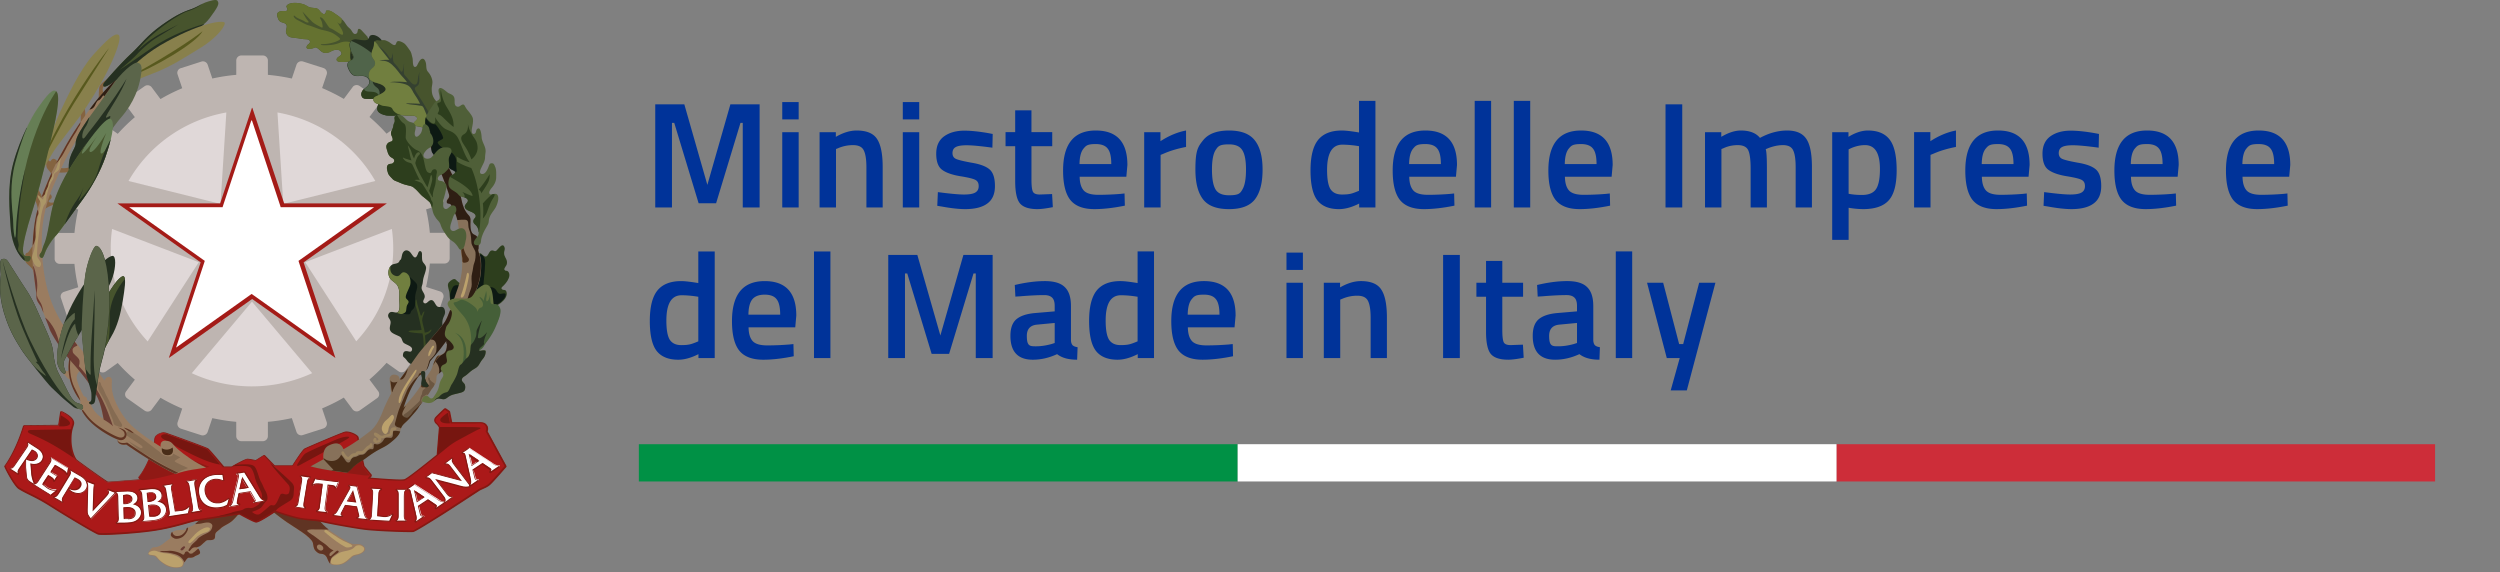 <?xml version="1.0" encoding="UTF-8"?>
<svg data-bbox="0 0 242.534 56.55" xmlns="http://www.w3.org/2000/svg" height="57" width="249" data-type="ugc">
    <rect width="100%" height="100%" fill="#808080" stroke="none"/>
    <g>
        <path fill="#E0D8D8" d="M40.786 24.717c0 8.49-7.034 15.364-15.72 15.364-8.688 0-15.722-6.875-15.722-15.364S16.378 9.353 25.065 9.353s15.721 6.875 15.721 15.364"/>
        <path fill="#BEB5B1" d="M44.787 23.685c0-.283-.238-.5-.51-.5h-1.465a17 17 0 0 0-.375-2.33l1.397-.45a.48.48 0 0 0 .323-.632l-.664-1.98a.5.5 0 0 0-.647-.317l-1.397.45a17 17 0 0 0-1.107-2.114l1.192-.85a.485.485 0 0 0 .12-.698l-1.244-1.682a.51.51 0 0 0-.715-.116l-1.193.849A18 18 0 0 0 36.8 11.65l.869-1.165a.48.48 0 0 0-.12-.7l-1.72-1.214c-.238-.167-.562-.117-.715.116l-.869 1.165a19 19 0 0 0-2.163-1.082l.46-1.364a.504.504 0 0 0-.34-.633l-2.028-.65a.52.52 0 0 0-.647.334l-.46 1.365a19 19 0 0 0-2.385-.367V6.024c0-.283-.238-.5-.51-.5h-2.13a.507.507 0 0 0-.51.5v1.431a18 18 0 0 0-2.385.367l-.46-1.365a.5.5 0 0 0-.647-.317l-2.027.65a.48.48 0 0 0-.324.632l.46 1.365c-.75.316-1.465.666-2.163 1.082l-.869-1.165a.51.51 0 0 0-.715-.117l-1.72 1.215a.485.485 0 0 0-.12.7l.869 1.165a18 18 0 0 0-1.704 1.664l-1.192-.849c-.238-.166-.562-.116-.715.117L8.575 14.28a.48.48 0 0 0 .12.7l1.192.848a18 18 0 0 0-1.107 2.114l-1.397-.45a.525.525 0 0 0-.647.317l-.664 1.98a.51.51 0 0 0 .323.633l1.397.45a18 18 0 0 0-.375 2.33H5.952a.507.507 0 0 0-.51.5v2.08c0 .283.238.5.51.5h1.465c.068.799.205 1.581.375 2.33l-1.397.45a.48.48 0 0 0-.323.632l.664 1.98a.5.5 0 0 0 .647.317l1.397-.45a17 17 0 0 0 1.107 2.115l-1.192.849a.485.485 0 0 0-.12.699l1.244 1.681a.51.51 0 0 0 .715.117l1.192-.85a18 18 0 0 0 1.704 1.665l-.869 1.165a.48.48 0 0 0 .12.7l1.72 1.215c.238.166.562.116.715-.117l.869-1.165c.681.4 1.413.766 2.163 1.082l-.46 1.365a.51.51 0 0 0 .324.632l2.027.65a.52.52 0 0 0 .647-.333l.46-1.365c.783.166 1.584.3 2.384.366v1.431c0 .283.239.5.511.5h2.13c.289 0 .51-.233.51-.5v-1.431c.818-.067 1.618-.2 2.385-.366l.46 1.365a.5.5 0 0 0 .647.316l2.027-.65a.503.503 0 0 0 .34-.632l-.46-1.365c.75-.316 1.466-.666 2.164-1.082l.869 1.166a.51.51 0 0 0 .715.116l1.72-1.215a.485.485 0 0 0 .12-.7l-.869-1.165a18 18 0 0 0 1.703-1.664l1.192.849c.239.166.563.116.716-.117l1.243-1.68a.48.48 0 0 0-.119-.7l-1.192-.849a18 18 0 0 0 1.107-2.114l1.397.45a.52.52 0 0 0 .647-.333l.664-1.981a.51.51 0 0 0-.323-.633l-1.397-.45c.17-.765.306-1.547.375-2.33h1.464c.29 0 .511-.233.511-.499v-2.08zm-7.409-5.66-9.164 2.28-.477-7.49-.102-1.614c4.19.749 7.733 3.312 9.743 6.825zm-14.836-6.824-.085 1.381-.494 7.724-9.163-2.28c2.01-3.513 5.552-6.076 9.742-6.825M11.028 24.717c0-.65.051-1.298.136-1.914l8.636 3.312-5.093 7.89c-2.282-2.447-3.679-5.693-3.679-9.271m14.07 13.749c-2.147 0-4.174-.466-5.996-1.315l5.995-7.124 5.996 7.124a14.4 14.4 0 0 1-5.996 1.315zm10.39-4.478-5.093-7.89 8.635-3.312c.085.632.136 1.265.136 1.914 0 3.579-1.396 6.825-3.679 9.272" clip-rule="evenodd" fill-rule="evenodd"/>
        <path fill="#ffffff" d="m25.098 29.527-7.903 5.627 3.015-9.089-7.903-5.61h9.777l3.014-9.088 3.015 9.088h9.777l-7.903 5.61 3.015 9.089z" clip-rule="evenodd" fill-rule="evenodd"/>
        <path fill="#A41B17" d="m25.096 12 2.777 8.373.085.266h9.3l-7.29 5.177-.239.166.085.267 2.777 8.372-7.29-5.176-.239-.167-.238.167-7.29 5.176 2.776-8.372.085-.267-.238-.166-7.29-5.177h9.3l.085-.266L25.028 12zm0-1.265-3.168 9.521H11.691l8.295 5.876-3.168 9.521 8.295-5.875 8.295 5.876-3.168-9.522 8.295-5.876H28.3l-3.169-9.521h-.034z"/>
        <path fill="#47542D" d="M36.612 3.677c-.136-.166-.272-.3-.426-.466-.102-.1-.29-.383-.46-.333-.153.05-.05.333-.204.45-.255.183-.409-.1-.51-.283-.12-.2-.29-.283-.427-.45-.136-.166-.238-.382-.392-.549-.17-.183-.391-.4-.613-.533-.272-.166-.562-.449-.885-.466-.375-.016-.154.084-.29.267-.12.166-.238.066-.34 0-.239-.167-.29-.45-.614-.5-.375-.05-.596-.016-.902-.233-.41-.283-1.55-.45-1.942-.083-.188.183 0 .25.017.416 0 .233-.239.183-.409.183-.392 0-.715.117-.596.55.05.166.102.35.238.466.154.133.375.133.545.233.358.233-.034.649.103.965.17.416.46.416.885.466.392.034.716.133 1.09.133.17 0 .375.05.392.25 0 .2-.221.233-.306.4-.205.416.374.316.596.25.187-.067.255-.15.443-.017.204.133.34.333.562.432.272.1.579.034.817-.116.239-.15.784-.266.971.05.256.45-.528.45-.426.832.085.3.937.15 1.193.15.255 0 .408 0 .647-.1.34-.133.834-.266 1.141-.466.273-.183.358-.633.392-.932.05-.416-.034-.633-.307-.949"/>
        <path fill="#657230" d="M36.528 4.327c-.188.066-.92.066-1.397-.067s-.818-.183-1.329.017c-.528.216-1.14.233-1.499.233-.357 0-.493-.117-.187-.117.92 0 1.84-.4 1.754-.532-.068-.134-.613-.533-.885-.633-.256-.1-.58-.183-.903-.25-.34-.066-1.073-.4-1.329-.45-.255-.05-.664-.299-1.124-.532s-.46-.599-.221-.366c.238.233.681.333.903.483.221.166.596.216.34-.067s-.528-.899-.528-.899.733.783.971 1.016.732.466.92.566c.187.1.12-.233.051-.516-.068-.283-.375-.566-.068-.466.306.1.681.998.903 1.065s.579.333 1.005.582c.425.25.255-.25.102-.516-.12-.183-.34-.566-.443-.732a.5.5 0 0 1-.051-.1l.05.1c.086.117.222.3.375.183.086-.066.103-.266.103-.45a3 3 0 0 0-.443-.366c-.273-.166-.562-.449-.886-.466-.375-.016-.153.084-.29.267-.119.166-.238.066-.34 0-.239-.167-.29-.45-.613-.5-.375-.05-.596-.016-.903-.233-.409-.283-1.55-.45-1.942-.083-.187.183 0 .25.017.416 0 .233-.238.183-.408.183-.392 0-.716.117-.597.55.052.166.103.35.239.466.153.133.375.133.545.233.358.233-.034.649.102.965.17.416.46.416.886.466.392.034.715.133 1.09.133.17 0 .375.05.392.25 0 .2-.222.233-.307.4-.204.416.375.316.596.25.188-.067.256-.15.443-.017.204.133.34.333.562.432.273.1.58.034.818-.116s.783-.266.97.05c.256.45-.527.45-.425.832.085.3.937.15 1.192.15.256 0 .409 0 .647-.1.341-.133.835-.266 1.142-.466.272-.183.357-.633.391-.932a1.04 1.04 0 0 0-.017-.466c-.119.083-.272.116-.374.166"/>
        <path fill="#253021" d="M37.378 3.527c-.136-.05-.323-.067-.46 0-.17.083-.136.266-.255.383-.204.216-.954.017-1.226 0-.358 0-.597.183-.63.533 0 .216.084.499.136.699.068.216.255.383.221.616-.034.266-.392.266-.51.482-.137.267-.018.483.084.716.102.216.307.516.545.583.324.1.699-.034 1.022.066.256.067.477.283.477.566-.017.45-.562.6-.732.966-.085.166-.068.466.085.599.17.15.494.1.715.116.273.017.75-.083.835.233.068.25-.102.5-.102.766 0 .283.34.45.579.55.324.15.698.15 1.039.133.477 0 .937-.117 1.414-.15.204 0 .425.05.579-.083.374-.333.323-1.082.238-1.515-.068-.333-.238-.65-.375-.966-.29-.682-.477-1.414-.817-2.064-.12-.216-.307-.383-.426-.582-.102-.15-.17-.317-.273-.45-.102-.166-.255-.316-.357-.482-.068-.117-.102-.25-.17-.35-.103-.166-.256-.316-.375-.466-.17-.2-.426-.133-.58-.35a1.3 1.3 0 0 0-.68-.549z"/>
        <path fill="#50644A" d="M41.452 9.786c-.068-.333-.238-.649-.374-.965-.29-.683-.477-1.415-.818-2.064-.12-.217-.307-.383-.426-.583-.102-.15-.17-.316-.272-.45-.086-.116-.188-.232-.273-.349-.494.732-1.056 1.132-1.601.55a7.7 7.7 0 0 0-2.691-1.848.6.6 0 0 0-.154.35c0 .216.086.499.137.698.068.217.255.383.221.616-.034.267-.392.25-.51.483-.137.266-.018.483.084.716.102.216.307.516.545.582.324.1.699-.033 1.022.067.256.066.477.283.477.566-.017.45-.562.6-.732.965-.085.167-.068.466.085.6.17.15.494.1.715.116.273.017.75-.083.835.233.068.25-.102.5-.102.766 0 .283.34.45.579.55.324.149.698.149 1.039.132.477 0 .937-.116 1.414-.15.204 0 .425.05.579-.083.375-.333.323-1.082.238-1.515"/>
        <path fill="#253021" d="M34.927 5.059s-.119.582.017.948c.17-.083.222-.183.222-.3 0-.199-.205-.432-.239-.648"/>
        <path fill="#2D3E1D" d="M36.271 8.854s-.017.233.426.266c.443.034.681 0 .92.217.136.133.425.499.068.499-.409 0-1.227.083-1.5-.05-.22-.1-.357-.55.069-.932"/>
        <path fill="#253021" d="M37.123 8.138s0 .3.392.566c.409.266.272.782.272.782s.716-.133.699-.499c-.034-.383-.222-.616-1.363-.832"/>
        <path fill="#47542D" d="M37.924 4.043c-.136 0-.256-.05-.392-.033-.34.067-.255.35-.306.6-.052.249-.205.465-.222.748-.017.3.12.433.273.666a.55.55 0 0 1-.103.7c-.238.199-.408.366-.442.665-.017.233 0 .483.204.633.409.3 1.056.25 1.397.682.187.233 0 .416-.205.55-.153.1-.323.183-.477.266-.119.05-.272.1-.374.2-.222.233 0 .532.272.615.153.05.273.1.426.167.136.066.29.066.426.083.17.033.443.05.596.167.085.066.136.216.204.3.426.515 1.176.465 1.789.482.153 0 .357 0 .46.1.29.25-.137.433-.239.599-.187.333.46.366.648.4.136.033.306.116.476.083.12-.034.222-.1.324-.167.153-.083.307-.1.443-.166.426-.2.392-.616.46-1.015a2 2 0 0 0 0-.633c-.051-.233-.034-.45-.136-.666-.052-.1-.137-.166-.188-.266-.187-.317-.238-.566-.238-.966 0-.283.119-.566.05-.849a1.7 1.7 0 0 0-.34-.732c-.085-.117-.187-.2-.221-.383-.034-.15-.034-.333-.051-.483-.018-.2-.17-.682-.477-.499-.188.117-.324.45-.426.633-.085.166-.29.216-.358 0-.085-.25-.034-.533-.102-.8-.068-.25-.102-.515-.273-.732-.153-.216-.306-.45-.493-.632-.137-.117-.46-.283-.648-.267-.272.034-.136.483-.46.383-.136-.05-.272-.166-.391-.25a2 2 0 0 0-.41-.2c-.136-.05-.289-.016-.442-.033"/>
        <path fill="#2D3E1D" d="M40.019 11.384s-.494.216-1.465.117c-.97-.1-1.192-.616-.834-1.182.34-.566 2.078.266 2.316 1.048"/>
        <path fill="#846340" d="M3.415 24.617c-.136-.499-.46.533-.715.566-.239.05-.188.35-.188.566-.05.833.852.483.971 1.931.103 1.215.41-1.315-.068-3.08m.886-4.694s-.221-.732-.681-1.265c-.375-.416-.238.932-.238 1.099s.545.549.374 2.047c-.17 1.498.562-1.88.562-1.88m1.516-3.696s-.34-.5-.58-.383c-.238.117-.187.366-.374.183-.17-.166-.273-.183-.273.183 0 .367 0 .483.188.7.187.216.392.449.392.665s.63-1.365.63-1.365m2.589-5.575s.17.815.069 1.115c-.103.316-.46.666-.46.666s.068-.7 0-1.249.391-.549.391-.549M5.92 16.711s.562.15 1.124-.1c.562-.233.323.366-.188.5-.51.15-1.192.05-1.192.05l.273-.45zm-.36 3.595s-1.022.316-1.312.716c-.307.4.273-1.465.46-1.648s.494.05.443.283-.392.283-.29.433.46.1.852.016c.392-.066-.153.183-.153.183m5.162-11.935s-.511.184-.494.533c.017.333.102.616.102.616l-.494.566s-.017-.949.051-1.365c.068-.4.8-.832 1.243-1.165s-.408.815-.408.815"/>
        <path fill="#9A7C60" d="M6.958 35.47s-.221.982-.119 1.315-.34.167-.511.05c-.17-.116-.358 0-.051.333s.443.55.698.65c.102.282.46 1.414 1.022 2.097.017.549-.05 1.032 1.073 2.147 1.124 1.115 2.828 1.798 2.828 1.798s-.102-1.365-1.192-1.914c-1.108-.55-1.397-1.149-1.568-1.432-.17-.283.069-.5-.29-.566-.374-.067.052-.316-.51-.5-.34-.615-.562-1.165-.681-1.63-.12-.45.187-.883.46-.916.272-.017-.665-.866-1.142-1.432m20.013 15.364s1.073.85 1.567 1.182c.494.333.988.633 1.499.982.528.35 1.056.833 1.09 1.049.05.216.05.583.255.799s.358.316.58.316c.22 0 .425.117.544.333s.188.483.358.666c.188.183.937.15 1.295 0s.75-.533.92-.7c.153-.149.596-.149.868-.315.273-.15.58-.383.29-.7s-.545-.266-.954-.25c-.409.018-1.278-.565-2.334-1.264-1.056-.716-1.465-1.532-1.465-1.532l-4.309-.865-.221.283z"/>
        <path fill="#603423" d="M31.16 54.047c.05.216.05.582.255.799.204.216.358.316.579.316s.426.116.545.333c.102.216.17.466.34.649-.016-.2.052-.416.137-.566.12-.2.409-.35.63-.516.205-.166 0-.266-.102-.2-.12.067-.358.333-.545.483s-.239-.1-.136-.25.443-.283.34-.3c-.102 0-.391-.182-.562-.382-.17-.2-.63-.45-.988-.75-.357-.299-.885-.582-1.022-.732-.136-.15.154-.183.375-.2.17 0 1.227 0 1.737.017-.868-.666-1.209-1.348-1.209-1.348l-4.241-.849-.153.083-.154.183s1.073.85 1.567 1.182c.494.333.988.633 1.5.982.527.35 1.055.833 1.09 1.049m.476.283c.102-.117.29-.1.443.033.153.117.188.317.085.416-.102.117-.29.1-.443-.033-.153-.116-.187-.316-.085-.416"/>
        <path fill="#9A7C60" d="M23.958 50.984s-.545.716-.92.982c-.358.267-.8.416-1.022.65-.221.232-.477.349-.545.532s.017.4-.12.533c-.136.133-.391.116-.595.116-.205 0-.256.084-.426.25-.188.15-.34.333-.477.383s-.273.066-.188.15.392.449.205.599-.34.15-.494.266-.358.133-.545.117c-.188-.017-.358.316-.477.482-.12.184-.017.383-.392.467-.357.083-1.09.05-1.533-.25-.426-.283-.8-.65-.937-.8-.136-.149-.391-.116-.579-.149-.187-.05-.187-.216-.05-.416.136-.2.289-.4.46-.383.152.017.544-.067.817-.283s.732-.566.8-.6c.068-.05-.05-.482.205-.632.255-.133.323-.183.579-.2.255-.016.596 0 .732-.066.136-.067.273-.2.46-.266.187-.067.443-.167.596-.333.136-.167.784-.666.784-.666L23.975 51l-.017-.017z"/>
        <path fill="#603423" d="M20.28 51.467s-.63.5-.784.666c-.017.016-.034.05-.068.066.204 0 .443-.033.579-.05.255-.05.698-.183.937-.05.238.134.255.267.136.566-.12.3-.392.4-.698.55-.307.15-.63.35-.716.499s-.528.45-.647.666c-.12.216-.306.4-.221.483.068.066.119 0 .255-.167a.52.52 0 0 1 .443-.183h.136c.034-.033.12-.05.205-.083.136-.05.29-.217.477-.383.187-.15.221-.25.425-.25.205 0 .46.017.596-.116.137-.133.052-.35.12-.533s.323-.316.545-.533c.221-.216.664-.382 1.022-.649.358-.266.92-.982.92-.982l-3.68.466zm-1.074 3.629c-.187.083-.34.066-.425-.084-.086-.15-.324-.083-.358.017-.051.117-.085.316-.324.15-.221-.15-.817-.35-1.277-.316-.46.05-1.124-.017-.8.083.323.116.476-.017 1.413.25.58.166.818.549.937.815.12-.183.29-.483.46-.466.187.017.392 0 .545-.117.153-.116.323-.116.494-.266.136-.116 0-.366-.12-.516-.187.117-.374.35-.545.416m-1.856-1.431c.221.066.51.033.8-.133.273-.167.545-.583.58-.833v-.133c-.069.034-.12.083-.17.117 0 .083-.052.233-.188.383s-.34.382-.8.35c-.256-.017-.392-.25-.41-.417-.102.066-.136.2-.153.316.051.183.205.283.358.333"/>
        <path fill="#AB1919" d="M10.314 53.214c-.29 0-.477 0-.545-.033-.391-.116-3.287-1.864-4.752-2.796a16 16 0 0 0-1.976-1.099c-.374-.183-.75-.366-1.158-.616-.392-.233-1.226-1.748-1.397-2.164v-.066c1.193-1.665 1.84-3.929 1.84-3.962s.034-.05.068-.05l3.44-.033.205-1.315s0-.034.034-.05h.068c.886.433 1.26.849 1.141 1.265 0 .05-.034.1-.05.166-.103.283-.222.633-.188 1.465.017.999.375 1.765.562 1.914.324.25 2.93 2.131 3.117 2.198.068 0 2.282-.183 3.321-.25l-.204-.183s-.034-.067 0-.1c0 0 .477-.55.988-1.748.426-.982.511-1.614.562-1.947 0-.117.034-.2.051-.25.068-.217.494-.45.818-.45.05 0 .102 0 .153.017.222.067 4.054 1.448 4.241 1.565.154.116 1.363 1.565 1.584 1.83h.8c.256-.166 1.364-.782 1.568-.782.187 0 .698.1.834.134l.801-.5h.034c.017 0 .034 0 .051.017l.988.999h1.806c.204-.3 1.005-1.548 1.209-1.665s3.594-1.565 4.003-1.681c.05 0 .102-.017.17-.017.409 0 1.09.333 1.124.55.017.166.545 2.63.596 2.846l.716.882s.017.067 0 .083l-.188.233c.494.05 2.283.2 3.134.2.29 0 .392-.016.426-.033.307-.1 2.419-1.798 3.236-2.464l.222-2.763s-.136-.233-.273-.366c-.204-.166-.238-.383-.102-.583.12-.166.869-.849.903-.882 0 0 .034-.016.051-.016h.034l.358.25s.017.032.034.05l.221 1.081h2.845c.204 0 .425.033.596.217.238.282.136.549.102.649l1.874 3.445v.067c-.051.066-1.227 1.431-1.584 1.764-.222.2-.477.3-.699.4-.153.066-.29.116-.409.2-.289.2-3.117 2.047-3.747 2.43-.75.466-2.504 1.581-2.759 1.648-.034 0-.102.016-.426.016-.97 0-3.526-.1-4.599-.25-1.311-.182-3.543-.598-4.088-.748-.29-.084-.63-.1-1.005-.133-.34-.034-.715-.067-1.107-.134-.783-.133-2.316-.649-2.555-.732-.255.183-1.584 1.065-1.89 1.065-.29-.033-1.448-.682-1.67-.799-.323.05-3.883.6-4.326.65-.153.016-.477.116-.903.233-.817.233-2.044.582-3.27.749-1.533.216-3.952.4-5.008.4"/>
        <path fill="#861812" d="m44.292 40.797.358.25.221 1.132h2.35c.188 0 .375-.017.546-.017.221 0 .408.033.528.183.255.3.068.6.068.6l1.89 3.478s-1.209 1.432-1.584 1.748c-.357.333-.783.383-1.09.6-.306.2-3.134 2.047-3.73 2.43-.613.383-2.487 1.581-2.742 1.63h-.409c-1.005 0-3.526-.099-4.582-.249-1.277-.183-3.526-.599-4.07-.749-.546-.15-1.278-.116-2.13-.266s-2.589-.75-2.589-.75-1.567 1.066-1.873 1.066c-.273-.033-1.636-.799-1.636-.799s-3.883.6-4.343.65c-.46.066-2.316.715-4.156.981-1.482.217-3.918.383-5.008.383-.272 0-.46 0-.528-.033-.357-.116-3.253-1.848-4.735-2.796-1.482-.95-2.163-1.132-3.134-1.732-.358-.216-1.192-1.697-1.362-2.13 1.209-1.698 1.856-3.979 1.856-3.979l3.492-.033.204-1.365c.988.483 1.193.882 1.107 1.182-.085.316-.272.616-.255 1.648s.392 1.798.596 1.964c.204.15 3.032 2.214 3.151 2.214.12 0 3.492-.266 3.492-.266l-.324-.283s.477-.533 1.005-1.765c.562-1.315.545-1.997.613-2.197.051-.166.443-.4.75-.4a.3.3 0 0 1 .136.017c.324.083 4.054 1.448 4.224 1.565.154.116 1.601 1.847 1.601 1.847h.852s1.346-.782 1.55-.782.852.133.852.133l.817-.516 1.005 1.032h1.874s1.005-1.564 1.21-1.664c.204-.117 3.593-1.565 3.985-1.665.05 0 .102-.016.153-.016.409 0 1.04.332 1.056.482.017.183.596 2.88.596 2.88l.733.899-.273.333s2.266.216 3.27.216c.222 0 .375 0 .443-.033.392-.133 3.288-2.497 3.288-2.497l.221-2.813s-.12-.25-.29-.4c-.187-.15-.204-.333-.085-.482.12-.15.886-.866.886-.866m0-.133s-.068 0-.102.033c-.085.067-.784.733-.903.883-.153.216-.12.465.12.665.119.1.22.267.255.333l-.222 2.713c-1.124.916-2.93 2.348-3.202 2.43-.017 0-.102.034-.392.034-.8 0-2.384-.133-2.997-.183l.119-.133s.034-.117 0-.167l-.715-.865c-.17-.766-.563-2.697-.58-2.83-.034-.266-.766-.6-1.192-.6-.068 0-.136 0-.187.017-.409.117-3.816 1.565-4.02 1.682s-.886 1.165-1.21 1.68h-1.737l-.97-.998c-.035-.033-.069-.033-.103-.033-.017 0-.05 0-.068.016l-.766.483c-.17-.033-.63-.133-.818-.133-.221 0-1.158.516-1.584.766h-.75c-.323-.367-1.413-1.698-1.584-1.798-.204-.133-4.02-1.515-4.258-1.581-.05 0-.119-.017-.17-.017-.358 0-.8.25-.886.483a2 2 0 0 0-.05.266c-.052.333-.137.965-.563 1.93-.51 1.183-.97 1.715-.988 1.732a.13.13 0 0 0 0 .183l.085.083c-1.26.1-2.912.233-3.15.233-.307-.15-2.794-1.947-3.084-2.18-.136-.117-.51-.816-.545-1.864-.017-.833.102-1.166.188-1.449.017-.05.034-.116.05-.166q.205-.675-1.175-1.348h-.136a.11.11 0 0 0-.068.1l-.187 1.248-3.373.033s-.12.033-.136.1c0 .017-.647 2.28-1.84 3.945-.034.033-.034.083 0 .133.188.45 1.005 1.948 1.414 2.197s.784.433 1.158.616c.528.267 1.107.55 1.976 1.099 1.465.932 4.378 2.68 4.77 2.813.05.017.17.033.579.033 1.072 0 3.491-.166 5.024-.4 1.226-.182 2.47-.515 3.27-.748.41-.117.733-.2.886-.233.426-.05 3.833-.583 4.31-.65.306.167 1.38.766 1.652.8h.034c.306 0 1.465-.766 1.89-1.05.324.117 1.772.6 2.538.733.41.067.784.1 1.108.134a7 7 0 0 1 1.004.133c.546.15 2.777.566 4.088.749 1.073.15 3.628.25 4.6.25.306 0 .39 0 .442-.017.255-.067 1.84-1.066 2.776-1.648.614-.383 3.441-2.23 3.748-2.43.119-.084.255-.134.391-.2.222-.1.477-.2.716-.416.374-.333 1.55-1.715 1.6-1.765a.12.12 0 0 0 0-.15l-1.856-3.412a.64.64 0 0 0-.119-.682c-.17-.2-.426-.234-.647-.234H45.04l-.204-1.032s-.034-.066-.051-.083l-.358-.25s-.05-.016-.085-.016z"/>
        <path fill="#771610" d="M29.764 46.373c.204-.1 4.428-2.397 4.735-2.596.324-.184.46-.334-.12-.267-.561.067-1.31.466-2.01.75-.697.282-1.72.765-1.94.898-.171.083-.512.616-.75.982-.17.25-.051.3.068.233M6.96 42.08c-.085-.25-.665-.583-.903-.716l-.17 1.098c.681.05 1.175-.083 1.073-.366m-3.903.732c-.272 0-.46.2-.017.382 2.095.9 3.1 1.615 4.327 2.414-.17-.35-.324-.916-.34-1.598 0-.65.05-1.015.135-1.265-.783 0-3.85.067-4.088.067m44.592-.05c.443-.2.085-.2-.34-.233-.341-.017-2.709-.017-3.56-.017 0 .017.016.034.016.034l-.221 2.813s-.068.05-.17.133c1.277-1.016 1.413-1.215 2.333-1.715.92-.499 1.499-.815 1.942-1.032m-31.56.849c.238.233 2.623 1.515 4.02 2.114.868.366 1.464.5 1.805.55-.426-.5-1.227-1.449-1.329-1.532-.136-.1-3.219-1.215-4.037-1.498-.477-.017-.63.2-.442.366m9.316 4.078c.034.283.238.616.358.899.119.283.647.849-.035 1.664-.204.15-.562.383-.8.35-.239-.033-.511-.017-.698.117-.188.15-.903.2-1.176.332-.119.05-.868.233-1.635.433 1.158-.166 2.368-.366 2.368-.366s1.362.766 1.635.799 1.89-1.065 1.89-1.065.052 0 .12.033a1 1 0 0 1 .255-.266c.29-.233 1.107-.683 1.26-.816.154-.15.256-.266.273-.7.017-.432.12-.665-.153-.981-.273-.333-2.231-2.031-2.231-2.031s.408.6 1.822 2.147c.256.283.153.633.102.816-.034.183-.272.233-.51.15-.24-.084-.341.033-.341.033s-.154.316-.239.516-.255.55-.426.583c-.17.016-.255-.1-.46.083-.204.183-.8.716-.987.799-.188.083-.46.017-.733-.233.716-.25.835-.35.971-.5.12-.15.29-.432.477-.599s.085-.666-.12-1.015c-.204-.35-.238-.55-.442-.9-.205-.349-.358-1.198-.63-1.497-.273-.316-1.056-.217-1.857-.2l-.306.166c.63-.033 1.413-.083 1.72.1.255.15.46.85.494 1.132m19.416-5.509-.204-1.015-.034-.034c-.17.117-.46.316-.63.5-.239.233-.12.615.868.549"/>
        <path fill="#ffffff" d="M3.4 48.255h-.035l-.375-.233c-.238-.15-.323-.3-.357-.533l-.085-.916v-.799s.017-.033.034-.05h.051c.136.067.34.134.545.134a.53.53 0 0 0 .46-.233.43.43 0 0 0 .068-.35.6.6 0 0 0-.273-.35 1 1 0 0 0-.238-.116l-1.21 1.764c-.119.167-.272.383-.153.533v.067s-.017.033-.034.033h-.034l-.766-.5s-.035-.05 0-.066c0-.017.034-.033.05-.033H1.1c.153 0 .29-.2.392-.35l1.039-1.531.034-.067c.119-.166.272-.383.153-.532v-.067s.017-.033.034-.033h.034l.954.615c.272.167.443.383.51.616a.7.7 0 0 1-.101.633c-.154.233-.443.366-.767.366-.102 0-.221 0-.323-.05l.085.999c.034.283.119.633.272.949v.066h-.034"/>
        <path fill="#861812" d="m2.786 44.093.954.616c.528.35.647.816.391 1.165-.153.233-.443.333-.715.333a1 1 0 0 1-.392-.066l.085 1.082c.034.316.137.682.273.965l-.375-.233c-.204-.133-.306-.266-.323-.5l-.086-.898v-.783c.188.084.392.15.58.15a.61.61 0 0 0 .51-.25c.188-.282.052-.599-.221-.765-.102-.05-.187-.1-.29-.15l-1.192 1.748c-.12.183-.34.45-.187.649l-.767-.483H1.1c.222 0 .358-.266.477-.433l1.005-1.464c.12-.184.341-.45.188-.65m0-.116s-.068 0-.085.05c0 0-.018.1 0 .133.085.117-.018.283-.154.466l-.034.067-1.005 1.465-.034.066c-.085.133-.204.316-.34.316h-.069a.1.1 0 0 0-.085.05c-.034.05-.034.134.017.15l.767.5s.034.016.068.016a.1.1 0 0 0 .085-.05.1.1 0 0 0 0-.133c-.085-.117.017-.283.153-.483l.034-.05.426-.632v.632l.085.916c.017.25.137.416.375.583l.375.232s.034.017.068.017c.017 0 .051 0 .068-.033a.13.13 0 0 0 .034-.133 3.4 3.4 0 0 1-.272-.932l-.086-.933c.086.017.17.034.256.034.34 0 .647-.133.818-.383.136-.2.17-.45.102-.683s-.256-.466-.528-.632l-.954-.616s-.034-.017-.068-.017m-.102 1.698.545-.799.204.1c.136.083.221.183.238.316a.38.38 0 0 1-.068.3.47.47 0 0 1-.409.2c-.187 0-.374-.067-.51-.133"/>
        <path fill="#ffffff" d="M5.084 49.32H5.05l-1.686-1.05s-.034-.05-.017-.066c0-.017.034-.033.05-.033h.052c.17 0 .29-.2.392-.367l1.039-1.597c.119-.167.255-.4.136-.55v-.066c0-.017.034-.034.068-.034h.017l1.294.8c.256.15.324.182.341.182h.034c.017 0 .034.034.017.05l-.085.533s0 .033-.034.033h-.051s-.034-.033-.034-.05c-.017-.166-.443-.416-.647-.532l-.103-.067c-.119-.066-.255-.15-.374-.2l-.426.65.443.266s.119.066.17.083h.034c.034 0 .034.05.017.067l-.272.416s-.017.017-.034.017h-.035s-.034-.034-.034-.05c0-.117-.136-.2-.255-.283l-.273-.167-.562.85.443.332c.205.15.443.233.698.233h.205s.034.033.034.05v.05l-.511.4h-.034"/>
        <path fill="#861812" d="m5.1 45.625 1.295.799s.307.2.375.2l-.085.549c-.034-.233-.58-.516-.766-.633a5 5 0 0 0-.426-.233l-.477.733.477.3s.136.082.187.082l-.272.433c0-.166-.17-.266-.29-.35l-.307-.182-.613.932.477.366c.205.15.477.25.733.25h.17l-.511.416-1.686-1.049h.068c.221 0 .374-.266.477-.433l.97-1.498c.12-.183.324-.45.17-.666m0-.116s-.067.017-.084.05c0 0-.017.1 0 .133.085.117 0 .283-.137.483l-.034.05-.97 1.498-.035.05c-.085.133-.204.333-.34.333h-.051a.1.1 0 0 0-.085.05c0 .016-.018.066-.018.083 0 .033.018.05.052.066l1.686 1.05s.034.016.05.016c.018 0 .052 0 .07-.017l.51-.4s.051-.05.034-.083a.09.09 0 0 0-.051-.083c-.017 0-.051-.017-.085-.017h-.153a1.17 1.17 0 0 1-.665-.216l-.409-.3.494-.765.205.133c.102.066.238.15.221.233 0 .033 0 .083.051.1.017 0 .051.017.069.017h.017c.034 0 .05-.017.068-.05l.272-.417s.017-.116-.034-.15c0 0-.034-.016-.051-.016-.034 0-.085-.033-.136-.067l-.392-.25.375-.565c.119.05.221.116.323.183.034 0 .069.033.103.066.153.1.596.35.613.483 0 .033.017.067.05.083.018 0 .052.017.069.017h.034c.034 0 .068-.05.068-.083l.085-.533s0-.083-.05-.1c0 0-.052-.016-.069-.016s-.085-.034-.307-.167h-.017l-1.294-.815c-.017 0-.034-.017-.051-.017"/>
        <path fill="#ffffff" d="M6.21 50.052h-.018l-.818-.483s-.017-.017-.017-.033v-.034c0-.016.034-.033.052-.033h.05c.171 0 .29-.216.392-.366l.988-1.631c.103-.167.256-.4.137-.55v-.066s.017-.034.034-.034h.05l1.005.583c.272.166.477.366.579.6a.8.8 0 0 1-.051.732.93.93 0 0 1-.8.432c-.222 0-.444-.066-.648-.183a.9.9 0 0 1-.29-.25v-.066s.017-.017.034-.017h.017c.154.084.324.117.477.117.17 0 .41-.05.562-.283.239-.4-.068-.65-.255-.766a2 2 0 0 0-.256-.116l-1.09 1.78c-.136.234-.221.367-.102.583v.05s-.017.034-.034.034h-.034.034z"/>
        <path fill="#861812" d="m7.024 46.873 1.005.582c.528.317.784.8.511 1.249a.88.88 0 0 1-.75.4c-.204 0-.425-.067-.613-.167-.102-.067-.204-.133-.272-.233.153.083.34.133.511.133.238 0 .477-.083.613-.316.222-.35.051-.65-.29-.833l-.306-.15-1.107 1.815c-.136.233-.239.383-.102.633l-.818-.467h.051c.222 0 .358-.283.477-.449l.92-1.515c.12-.183.306-.466.153-.666m0-.116h-.034c-.034 0-.051.033-.068.05 0 0-.017.1 0 .133.102.116-.034.333-.136.483l-.034.05-.92 1.514-.034.05c-.085.15-.205.35-.34.35h-.052q-.051 0-.102.05c0 .016-.017.066 0 .083 0 .033.017.05.051.067l.818.482h.085c.034 0 .05-.016.068-.05.017-.033.034-.083 0-.116-.102-.183-.051-.283.085-.516l.392-.65c.068.1.17.184.306.267.205.117.443.183.665.183.357 0 .68-.166.851-.45a.8.8 0 0 0 .051-.782c-.102-.233-.306-.45-.613-.632l-1.005-.583h-.05m-.12 1.831.562-.932.204.1c.222.133.443.35.239.682a.59.59 0 0 1-.511.267.95.95 0 0 1-.46-.117z"/>
        <path fill="#ffffff" d="M9.052 51.666s-.034 0-.034-.016l-.068-.084c-.188-.25-.256-.366-.256-.732l.051-2.164c0-.216.017-.433-.085-.616v-.05s.017-.033.034-.033h.034l.648.25.034.033v.05l-.034.05s-.034.283-.034.4l-.069 2.063 1.176-1.248c.272-.3.46-.516.29-.666 0 0-.018-.033 0-.066 0 0 .016-.034.033-.034h.034l.665.267s.034.016.034.033v.05L9.103 51.7s-.017.016-.034.016z"/>
        <path fill="#861812" d="m8.73 48.022.647.25-.034.05c-.034.1-.034.349-.05.449l-.069 2.164 1.243-1.332c.256-.266.545-.566.307-.782l.664.25-2.401 2.546c-.239-.316-.324-.4-.307-.799l.051-2.047c0-.25.034-.533-.085-.766m0-.117h-.051c-.034 0-.051.034-.051.067v.1c.102.166.085.383.085.583v.116l-.051 2.047c0 .383.068.5.255.766l.068.083s.051.05.086.05.068 0 .085-.033l2.401-2.547s.034-.066.034-.1c0-.033-.034-.066-.068-.083l-.664-.266h-.085c-.034 0-.051.033-.051.066 0 0 0 .1.034.134.136.133-.034.332-.29.599l-.034.033-1.039 1.115.051-1.88v-.034c0-.1 0-.316.034-.383v-.05s.034-.05.034-.083-.034-.05-.068-.067l-.647-.25H8.73"/>
        <path fill="#ffffff" d="M11.626 52.132s-.051-.017-.051-.05c0 0 0-.05.034-.066.187-.067.17-.333.153-.533l-.068-1.898c0-.2 0-.45-.187-.516-.017 0-.034-.033-.034-.05v-.05s.017-.016.034-.016l1.14-.034h.069c.613 0 1.005.267 1.005.7 0 .25-.102.449-.358.599.426.116.699.433.716.815 0 .35-.222.7-.58.883-.323.166-.664.166-1.021.183l-.87.033m1.108-.483h.068a.73.73 0 0 0 .511-.183c.102-.1.136-.216.136-.383 0-.416-.408-.549-.732-.549h-.392l.034 1.082h.375zm-.409-1.498h.102c.12 0 .699-.05.682-.466 0-.266-.239-.4-.477-.4h-.068l-.273.034.034.816z"/>
        <path fill="#861812" d="M12.732 48.953c.596 0 .937.25.954.65 0 .316-.188.499-.46.632.443.083.8.35.817.799 0 .366-.238.682-.544.832-.324.167-.716.167-1.074.183h-.783c.238-.1.204-.432.187-.649l-.05-1.764c0-.217 0-.55-.24-.633l1.142-.05h.068m-.46 1.265h.153c.307 0 .75-.133.75-.516 0-.3-.273-.45-.528-.45h-.085l-.324.05zm.528 1.498c.375 0 .716-.2.698-.616 0-.416-.391-.599-.783-.599h-.102l-.34.034.033 1.165h.426s.051.033.068.033m-.068-2.863h-.068l-1.141.033s-.051 0-.068.034a.13.13 0 0 0-.034.083s.034.1.068.116c.136.05.153.233.153.466v.067l.051 1.764v.067c0 .233 0 .433-.12.483-.033.016-.067.05-.067.1s.05.116.102.116h.8l.086-.033c.34 0 .715-.017 1.039-.183.374-.2.613-.566.613-.932 0-.383-.256-.7-.648-.833a.65.65 0 0 0 .29-.599c0-.466-.426-.749-1.073-.749m-.375.533.222-.034h.068c.204 0 .409.117.426.35a.3.3 0 0 1-.188.3.9.9 0 0 1-.443.1h-.05l-.018-.716zm.034 1.231h.239s.068-.016.102-.016c.307 0 .664.133.681.5a.45.45 0 0 1-.119.332.68.68 0 0 1-.477.166h-.392z"/>
        <path fill="#ffffff" d="M14.196 51.966s-.051-.017-.051-.05c0 0 0-.05.034-.067.17-.083.153-.332.12-.549l-.188-1.897c-.017-.2-.034-.45-.222-.5-.016 0-.034-.017-.034-.05s.018-.066.052-.066l1.124-.1h.204c.545 0 .886.233.92.632.017.25-.085.466-.324.633.443.1.733.383.767.782.034.35-.17.716-.511.916-.307.183-.665.216-1.005.25l-.869.083m.716-.55h.374a.85.85 0 0 0 .562-.2c.102-.1.137-.232.12-.399-.034-.383-.392-.516-.699-.516h-.17l-.273.05.102 1.049zm-.154-1.465h.102c.12-.016.699-.1.665-.516-.034-.25-.256-.366-.46-.366h-.12l-.272.05.085.816v.017z"/>
        <path fill="#861812" d="M15.22 48.72c.51 0 .834.217.868.6.035.316-.153.516-.425.649.442.05.817.3.868.749.034.366-.187.699-.494.865-.323.184-.698.217-1.056.25l-.783.067c.238-.133.17-.466.153-.683l-.17-1.764c-.017-.217-.017-.55-.273-.616l1.125-.117zm-.511 1.282h.153c.307-.05.75-.183.698-.566-.034-.283-.272-.416-.51-.416h-.12l-.323.067.085.915m.153 1.465h.426c.392 0 .766-.216.732-.666-.034-.383-.391-.55-.75-.55h-.187l-.323.05.12 1.15m.357-2.864h-.205l-1.124.1s-.102.05-.102.117c0 .05.034.1.085.116.136.033.17.233.188.45v.066l.187 1.765v.066c.034.233.051.433-.085.5-.034.016-.068.066-.068.1 0 0 .05.116.102.116l.783-.083h.085c.341-.034.699-.067 1.022-.267.375-.216.58-.599.546-.965-.035-.383-.307-.683-.699-.8a.71.71 0 0 0 .256-.615c-.051-.433-.41-.682-.988-.682m-.477.566.221-.05h.103c.187 0 .391.1.408.316.034.366-.494.433-.613.433h-.051l-.068-.716zm.12 1.231.238-.033h.17c.29 0 .613.117.647.466 0 .15-.017.266-.102.35a.73.73 0 0 1-.511.183h-.324l-.102-.95-.017-.016z"/>
        <path fill="#ffffff" d="M16.77 51.5s-.052-.016-.052-.05c0 0 0-.066.034-.066.17-.1.12-.366.085-.55l-.306-1.864c-.034-.2-.069-.466-.273-.5q-.025 0-.051-.049c0-.033 0-.067.051-.067 0 0 .903-.15.92-.15h.034s.017.017.017.034 0 .05-.017.066c-.17.1-.12.35-.085.55l.34 2.047.597-.05c.29-.033.545-.166.75-.4 0 0 .016 0 .033-.016h.051s.017.033.017.05l-.153.65s-.017.032-.051.032l-1.959.3"/>
        <path fill="#861812" d="M17.176 48.254c-.221.133-.136.483-.102.682l.34 2.015.648-.067c.324-.033.596-.183.8-.416l-.153.649-1.942.3c.222-.134.137-.466.103-.683l-.29-1.748c-.034-.216-.068-.549-.323-.599l.902-.15m0-.1h-.017l-.903.15s-.102.067-.085.117c0 .05.051.1.085.1.154.033.188.216.222.45v.066l.29 1.747v.067c.05.216.067.433-.052.5-.034.016-.068.066-.05.116 0 0 .05.1.101.1h.017l1.942-.3s.085-.033.085-.083l.154-.65s0-.066-.034-.1a.13.13 0 0 0-.086-.032h-.017s-.05.016-.068.033a1.17 1.17 0 0 1-.715.383l-.545.05-.324-1.915v-.066c-.05-.233-.085-.416.051-.5.034-.016.068-.066.051-.116 0 0-.017-.067-.05-.083-.018 0-.035-.017-.069-.017"/>
        <path fill="#ffffff" d="M19.104 51.05s-.051-.016-.051-.05c0 0 0-.066.034-.066.17-.083.119-.35.085-.55l-.307-1.88c-.034-.2-.068-.45-.255-.5q-.025 0-.051-.05c0-.033 0-.066.05-.066l.903-.15h.035s.017.017.017.034c0 .016 0 .05-.017.066-.17.1-.12.366-.086.55l.307 1.864c.034.2.068.45.255.499q.027 0 .052.05v.05s-.017.033-.034.033l-.903.15"/>
        <path fill="#861812" d="M19.494 47.821c-.222.134-.136.483-.102.683l.29 1.748c.033.216.067.549.306.599l-.903.15c.221-.133.136-.466.102-.683l-.29-1.748c-.034-.216-.05-.549-.306-.599zm0-.1-.903.15s-.102.067-.085.117c0 .05.051.1.085.1.136.033.187.216.221.45v.066l.307 1.748v.066c.051.216.068.433-.051.5-.034.016-.068.066-.051.116 0 .05.068.1.12.1l.902-.133s.05-.017.068-.05c.017-.017.017-.05.017-.084 0-.05-.051-.083-.085-.1-.136-.033-.188-.232-.222-.449v-.066l-.29-1.748v-.067c-.05-.216-.067-.433.052-.5.034-.016.068-.066.051-.099a.09.09 0 0 0-.051-.083c-.017 0-.051-.034-.068-.034"/>
        <path fill="#ffffff" d="M21.52 50.602c-.92 0-1.567-.516-1.704-1.398-.085-.483.017-.916.29-1.266.255-.333.664-.566 1.158-.649.154-.016.324-.033.494-.033h.392c.017 0 .05.017.05.05l.086.533s0 .033-.017.05h-.051a1.9 1.9 0 0 0-.664-.134c-.068 0-.154 0-.222.017-.306.05-.545.2-.715.416a1.15 1.15 0 0 0-.17.832c.102.633.579 1.066 1.158 1.066h.187c.392-.067.733-.267.937-.433h.034s.034 0 .034.017c0 0 .017.033 0 .05l-.153.582s0 .017-.017.033c-.188.134-.426.217-.716.267-.153.016-.29.033-.426.033"/>
        <path fill="#861812" d="M21.758 47.305h.392l.085.533c-.222-.084-.443-.15-.681-.15-.086 0-.154 0-.239.017-.647.1-1.039.649-.92 1.315.102.615.58 1.115 1.227 1.115h.204c.358-.05.698-.233.954-.45l-.154.566a1.7 1.7 0 0 1-.698.25c-.153.017-.29.033-.426.033-.885 0-1.516-.5-1.652-1.348-.153-.965.426-1.698 1.397-1.848.153-.033.323-.033.494-.033m0-.1c-.188 0-.358 0-.511.033-.494.084-.92.317-1.192.666-.273.366-.375.816-.29 1.315.153.9.8 1.448 1.754 1.448.137 0 .29 0 .443-.033.29-.05.545-.133.733-.266.017 0 .034-.034.05-.067l.154-.582s0-.067-.017-.1a.13.13 0 0 0-.085-.033h-.017c-.017 0-.051 0-.068.016a2.06 2.06 0 0 1-.903.433h-.187c-.563 0-1.005-.416-1.108-1.032-.05-.3 0-.583.154-.8.153-.216.392-.349.681-.399.068 0 .136-.016.221-.016.205 0 .426.05.648.133h.05c.018 0 .052 0 .069-.017.034-.016.051-.066.034-.1l-.085-.532s-.051-.084-.102-.084h-.392"/>
        <path fill="#ffffff" d="M22.899 50.485h-.034s-.017-.017-.017-.034c0 0 0-.05.017-.066.221-.15.255-.383.306-.633v-.066l.494-2.064c.034-.134.051-.25 0-.3q-.025-.05-.102-.05-.025 0-.051-.05c0-.033 0-.066.051-.083l.75-.117c.017 0 .034 0 .05.034l1.414 2.28c.137.217.256.416.511.5.017 0 .034.016.034.05 0 .033 0 .066-.05.066 0 0-.972.15-.989.15h-.034s-.017-.017-.017-.033c0-.017 0-.05.017-.067.154-.1.154-.1 0-.366l-.374-.633-1.125.183-.136.65c-.017.116-.051.233-.034.3 0 .032.034.082.153.099q.026 0 .051.05v.05s-.017.033-.034.033l-.885.133m.97-1.78.784-.117-.545-.916z"/>
        <path fill="#861812" d="m24.332 47.073 1.38 2.213c.153.25.272.5.579.583l-.971.167c.221-.15.17-.2 0-.5l-.358-.616-1.192.183-.136.7c-.051.266-.068.416.17.466l-.869.15c.256-.2.29-.467.358-.75l.477-2.064c.034-.183.102-.383-.136-.416l.75-.133m-.529 1.681.937-.15-.664-1.098zm.528-1.797h-.017l-.75.116s-.101.067-.084.117c0 .05.05.1.102.1.017 0 .05 0 .068.033.034.033 0 .15 0 .233l-.477 2.08v.067c-.068.25-.12.45-.307.6-.034.016-.05.066-.05.1 0 0 .05.099.101.099h.017l.87-.133s.05-.017.067-.05c.017-.017.017-.05.017-.083 0 0-.034-.1-.085-.1-.102-.017-.102-.05-.12-.067 0-.05 0-.166.035-.266l.12-.616 1.038-.166.324.549.034.05c.051.083.12.183.102.216 0 0 0 .017-.102.083-.034.017-.051.067-.051.1 0 .034.017.067.05.084.018 0 .052.033.069.033l.97-.15s.103-.067.086-.117c0-.033-.034-.083-.085-.1-.221-.066-.34-.266-.477-.482l-.034-.067-1.38-2.214s-.05-.05-.085-.05m-.392 1.665.188-.816.425.716z"/>
        <path fill="#ffffff" d="M29.442 50.535s-.051-.033-.051-.067c0-.017.017-.05.05-.066.188-.034.222-.3.256-.5l.307-1.88c.034-.2.085-.45-.085-.55-.017 0-.034-.033-.034-.05 0 0 0-.033.017-.05h.034l.902.133c.034 0 .052.033.052.067 0 .017-.018.05-.052.066-.187.034-.238.3-.255.5l-.307 1.864c-.034.2-.085.45.085.55.017 0 .035.033.035.05 0 .033-.035.05-.052.05l-.902-.134"/>
        <path fill="#861812" d="m29.952 47.439.903.133c-.256.066-.273.416-.307.616l-.29 1.747c-.033.217-.118.55.103.666l-.903-.133c.256-.066.273-.4.307-.616l.29-1.747c.033-.217.119-.55-.103-.666m0-.117s-.102.033-.102.083c0 0 0 .1.051.117.12.066.102.266.068.483v.066l-.29 1.748v.066c-.05.217-.084.433-.22.45-.052 0-.086.05-.086.083 0 .05.034.133.085.133l.903.133h.017c.051 0 .102-.033.102-.083s0-.1-.05-.133c-.12-.066-.103-.283-.069-.5v-.066l.29-1.748v-.066c.05-.217.085-.433.22-.45.052 0 .086-.05.086-.083 0-.05-.034-.116-.085-.133l-.903-.133h-.017"/>
        <path fill="#ffffff" d="M31.606 50.95s-.034 0-.034-.016v-.033c0-.017.017-.05.051-.05.188-.05.222-.316.239-.5l.272-2.08-.357-.05h-.137c-.17 0-.306.033-.408.116h-.034c-.018 0-.035 0-.052-.033v-.05l.239-.533s.034-.033.051-.033h.034a.3.3 0 0 0 .102.033h.051l1.891.25h.204c.017 0 .034 0 .034.033v.05l-.22.533s-.035.033-.052.033-.051-.016-.051-.05c-.034-.116-.136-.166-.34-.2l-.375-.05-.273 2.065c-.034.266-.051.416.153.566 0 0 .017.033.017.05 0 0 0 .033-.017.05 0 0-.017.016-.034.016l-.954-.116z"/>
        <path fill="#861812" d="M31.383 47.721s.12.034.17.05l1.891.233h.222l-.222.533c-.034-.166-.221-.216-.392-.233l-.425-.05-.273 2.13c-.034.267-.068.45.17.617l-.937-.1c.256-.067.273-.416.29-.633l.273-2.08-.426-.05h-.137c-.153 0-.323.033-.442.133l.238-.533m0-.1s-.102.017-.12.067l-.238.532v.1c.017.034.052.05.086.05.017 0 .05 0 .068-.016a.7.7 0 0 1 .392-.1h.136l.306.033-.255 1.964v.067c-.034.216-.068.433-.205.466-.05 0-.068.05-.085.083 0 .033 0 .067.017.083.017.017.051.05.068.05l.937.117c.017 0 .051 0 .068-.017a.12.12 0 0 0 .034-.066c0-.034 0-.084-.034-.117-.17-.133-.17-.25-.136-.516l.256-2.03.323.032c.239.034.273.1.29.15 0 .05.05.084.085.084.051 0 .102-.017.12-.067l.22-.533v-.1c0-.033-.05-.05-.085-.05h-.204l-1.89-.233h-.052a.24.24 0 0 1-.102-.033h-.034z"/>
        <path fill="#ffffff" d="M35.59 51.633s-.034 0-.034-.017v-.033c0-.016.018-.05.035-.066.187-.05.187-.067.102-.35l-.17-.716-1.125-.133-.306.6c-.051.1-.102.2-.102.266 0 .05 0 .083.119.15.017 0 .034.033.034.05 0 .033-.034.066-.051.066l-.886-.117s-.034 0-.034-.016v-.033c0-.017.017-.05.034-.05.255-.084.358-.283.477-.516l.034-.067 1.039-1.848c.068-.116.12-.216.102-.283 0-.033-.034-.05-.085-.083-.017 0-.034-.033-.034-.05 0-.033.034-.066.051-.066l.75.1c.017 0 .034.016.05.033l.699 2.58c.068.25.12.483.34.616 0 0 .035.033.018.05 0 0 0 .033-.017.05 0 0-.018.016-.035.016l-.987-.116m-.205-1.648-.255-1.016-.511.933.783.1z"/>
        <path fill="#861812" d="m34.756 48.371.75.1.681 2.513c.068.283.12.55.375.716l-.971-.1c.238-.083.221-.15.136-.483l-.17-.682-1.193-.15-.323.633c-.136.25-.188.383.034.483l-.869-.1c.29-.117.409-.367.545-.616l1.04-1.848c.084-.166.204-.35 0-.45m.698 1.665-.324-1.232-.63 1.116.937.116m-.699-1.78s-.102.032-.102.099c0 0 .017.1.068.133.017 0 .051.033.068.05 0 .05-.034.15-.085.216l-1.039 1.865-.034.066c-.12.217-.221.416-.46.483-.034 0-.068.05-.068.083 0 .067.034.133.085.133l.869.117c.051 0 .102-.033.102-.1 0 0 0-.1-.051-.116-.102-.05-.136-.067 0-.35l.29-.566 1.056.133.153.616v.067c.034.1.068.216.051.233 0 0 0 .016-.12.05-.033 0-.067.05-.067.083 0 0 0 .067.017.1a.13.13 0 0 0 .068.033l.97.117c.018 0 .052 0 .069-.017a.13.13 0 0 0 .034-.067c0-.033 0-.1-.051-.116-.205-.133-.256-.35-.324-.583v-.066l-.698-2.514c0-.05-.051-.066-.085-.083l-.75-.1m-.068 1.581.409-.732.204.816z"/>
        <path fill="#ffffff" d="M36.817 51.816s-.051-.033-.051-.05c0-.016.017-.05.034-.066.187-.05.204-.316.204-.516l.12-1.898c0-.2.033-.466-.154-.549-.017 0-.034-.033-.034-.05 0-.033.034-.066.051-.066l.92.05s.034 0 .034.016v.033c0 .017-.017.05-.034.067-.188.05-.204.316-.204.516l-.12 2.064.596.067h.137c.238 0 .477-.084.698-.233h.034s.034 0 .051.033c0 0 .017.033 0 .05l-.29.616s-.033.033-.05.033l-1.976-.117"/>
        <path fill="#861812" d="m37.02 48.67.92.05c-.256.084-.24.433-.256.65l-.12 2.047.648.083h.136a1.1 1.1 0 0 0 .715-.25l-.29.616-1.975-.116c.256-.083.238-.433.256-.65l.102-1.764c0-.216.068-.549-.17-.666m0-.116s-.103.05-.103.1c0 0 .017.1.068.116.137.067.137.25.12.5v.066l-.103 1.765v.066c0 .233-.034.433-.17.466-.051 0-.085.05-.085.1 0 0 .051.117.102.133l1.976.117s.085-.017.102-.067l.29-.615v-.1a.1.1 0 0 0-.086-.05c-.017 0-.05 0-.068.016a1.1 1.1 0 0 1-.664.217h-.136l-.545-.067.119-1.947v-.067c0-.233.034-.433.17-.466.052 0 .069-.05.086-.1 0-.033 0-.067-.034-.083-.018-.017-.052-.034-.069-.05l-.92-.05"/>
        <path fill="#ffffff" d="M39.524 51.916s-.051-.017-.051-.05c0-.017 0-.05.034-.066.187-.067.17-.333.17-.533v-1.898c0-.2 0-.466-.17-.532-.017 0-.034-.034-.034-.05v-.05s.017-.017.034-.017h.92s.05.033.05.05 0 .05-.033.067c-.188.066-.188.332-.17.532v1.898c0 .2 0 .466.17.532.017 0 .034.034.034.05 0 .034-.017.067-.052.067h-.92z"/>
        <path fill="#861812" d="M39.523 48.786h.92c-.239.083-.205.433-.222.65V51.2c0 .216-.034.55.205.649h-.92c.238-.1.204-.45.204-.65v-1.764c0-.216.034-.566-.204-.649m0-.116s-.051 0-.085.033a.13.13 0 0 0-.034.083s.034.1.068.117c.136.05.136.25.136.482v1.898c0 .233 0 .433-.136.483-.051 0-.068.05-.068.1 0 0 .05.116.102.116h.92c.05 0 .102-.05.102-.1 0 0-.034-.1-.068-.116-.136-.05-.136-.25-.136-.483v-1.898c0-.233 0-.432.136-.482.05 0 .068-.05.068-.1s-.051-.117-.102-.117h-.92z"/>
        <path fill="#ffffff" d="M41.467 51.966s-.034 0-.05-.017v-.066c.136-.233.067-.45 0-.7v-.066l-.495-2.064c-.05-.183-.085-.3-.17-.3h-.068c-.017 0-.034 0-.051-.016v-.05s0-.033.017-.033l.63-.417h.068l2.283 1.465c.187.133.374.25.596.25h.085c.017 0 .034 0 .051.017v.05s0 .033-.017.033l-.818.55h-.034c-.017 0-.034 0-.05-.017 0-.017-.018-.05 0-.067.101-.167.101-.167-.154-.333l-.613-.416-.937.632.17.65c.068.233.103.316.205.316h.085c.017 0 .034 0 .05.017.018.016.018.066 0 .083l-.731.482h-.035m.12-2.03.647-.433-.886-.6z"/>
        <path fill="#861812" d="m41.277 48.288 2.214 1.431c.221.15.426.3.681.3h.085l-.817.55c.136-.234.068-.25-.222-.45l-.596-.4-1.005.666.17.683c.052.233.103.366.256.366h.102l-.732.5c.153-.284.068-.533 0-.816l-.477-2.065c-.034-.15-.068-.332-.221-.332h-.086l.63-.433m.256 1.748.783-.517-1.073-.715.29 1.231zm-.255-1.848s-.052 0-.069.017l-.63.416s-.068.1-.034.15c0 0 .051.066.085.066h.085c.051 0 .086.067.12.233v.033l.477 2.048v.066c.085.25.136.45 0 .666a.14.14 0 0 0 0 .117c.017.033.068.05.102.05h.05l.733-.483s.034-.033.051-.067c0-.033 0-.05-.017-.083 0 0-.05-.05-.085-.05h-.102c-.051 0-.085-.033-.153-.283l-.154-.616.87-.582.527.366.051.033c.085.067.188.133.188.15 0 0 0 .017-.052.117a.14.14 0 0 0 0 .116c.018.033.069.05.103.05h.05l.818-.55s.034-.033.051-.066c0-.033 0-.05-.017-.083s-.068-.05-.102-.05h-.068c-.204 0-.375-.117-.562-.233l-.068-.033-2.214-1.432s-.034-.017-.069-.017m.341 1.665-.187-.816.715.466-.51.35z"/>
        <path fill="#ffffff" d="M44.345 50.052s-.034 0-.034-.017v-.067c.102-.233 0-.366-.154-.566l-1.14-1.498c-.137-.183-.24-.316-.444-.316h-.068c-.017 0-.034 0-.05-.017-.018-.016-.018-.066 0-.083l.561-.416h.034s.034 0 .034.017c.034.016.051.016.103.033l.119.033 2.572.683-.988-1.299c-.153-.2-.239-.316-.443-.316h-.068c-.017 0-.034 0-.051-.017 0 0-.017-.033 0-.05 0 0 0-.033.017-.033l.681-.5h.034s.034 0 .051.018c0 0 .017.05 0 .066-.102.233 0 .35.154.566l1.6 2.114v.05a.035.035 0 0 1-.033.033 1.2 1.2 0 0 1-.41.067 2.2 2.2 0 0 1-.51-.083l-2.419-.633 1.022 1.332c.154.2.239.316.443.316h.068c.017 0 .034 0 .051.017 0 .016.017.066 0 .083l-.681.5h-.034"/>
        <path fill="#861812" d="M45.042 45.657c-.12.267 0 .416.153.633l1.601 2.114c-.153.05-.272.066-.392.066-.153 0-.306-.033-.493-.083l-2.572-.682 1.107 1.465c.153.2.255.332.494.332h.068l-.681.5c.119-.283 0-.433-.154-.633l-1.141-1.498c-.153-.2-.255-.333-.494-.333h-.068l.562-.416s.085.05.136.05l.12.033 2.725.716-1.09-1.431c-.137-.184-.256-.333-.477-.333h-.085l.68-.5zm0-.1s-.034 0-.051.017l-.681.5s-.035.05-.052.066c0 .033 0 .05.017.083.017.034.069.05.103.05h.068c.17 0 .238.083.392.283l.902 1.199-2.436-.633-.102-.033s-.068 0-.102-.033c0 0-.034-.017-.051-.017h-.017c-.017 0-.051 0-.068.017l-.562.416s-.051.1-.017.15c.017.033.068.05.102.05h.068c.17 0 .256.1.392.282l1.141 1.498c.17.217.239.317.153.517v.1c.017.016.051.05.069.05h.085l.68-.5s.052-.1.018-.15c-.017-.033-.068-.05-.102-.05h-.068c-.17 0-.239-.083-.392-.283l-.92-1.215 2.266.6c.204.05.357.082.527.082.137 0 .273-.016.426-.066.034 0 .051-.033.069-.067v-.1l-1.602-2.113c-.17-.217-.238-.317-.153-.517v-.1c-.017-.033-.068-.05-.102-.05"/>
        <path fill="#ffffff" d="M46.867 48.337s-.034 0-.034-.016v-.067c.136-.233.068-.45 0-.699v-.066l-.477-2.065c-.051-.183-.068-.3-.17-.3h-.069c-.017 0-.034 0-.05-.016 0-.016-.018-.066 0-.083l.63-.416h.068l2.265 1.481c.187.133.375.25.596.25h.085s.034 0 .051.017c0 .016.017.066 0 .083l-.817.532h-.034c-.017 0-.034 0-.052-.016 0-.017-.017-.05 0-.067.103-.166.103-.166-.153-.333l-.613-.416-.937.616.17.65c.052.232.103.316.205.316h.085c.017 0 .034 0 .051.016 0 .017.017.067 0 .083l-.732.483H46.9m.136-2.03.647-.434-.885-.599z"/>
        <path fill="#861812" d="m46.71 44.659 2.215 1.448c.221.15.426.3.681.3h.085l-.817.55c.136-.234.068-.25-.221-.45l-.597-.4-1.005.666.17.682c.052.233.103.367.256.367h.102l-.732.5c.153-.284.068-.534 0-.817l-.46-2.064c-.034-.15-.068-.333-.221-.333h-.085l.63-.432m.255 1.747.784-.516-1.073-.715zm-.255-1.847s-.051 0-.068.017l-.63.416s-.069.1-.035.15c0 0 .051.066.085.066h.086c.05 0 .085.067.119.233v.033l.46 2.064v.067c.068.25.119.45 0 .666a.14.14 0 0 0 0 .116c0 .017.05.05.068.05h.084l.733-.483s.068-.1.034-.15c-.018-.033-.069-.05-.103-.05h-.085c-.068 0-.085-.032-.153-.282l-.153-.616.868-.583.528.367.051.033c.086.066.188.133.188.15 0 0 0 .016-.051.116a.14.14 0 0 0 0 .117c.017.033.068.05.102.05h.05l.819-.533s.068-.1.034-.15c-.017-.033-.069-.066-.103-.066h-.068c-.204 0-.375-.117-.562-.233l-.068-.034-2.214-1.448s-.034-.017-.068-.017m.323 1.682-.187-.816.698.483-.51.35v-.017z"/>
        <path fill="#901915" d="M36.834 47.355h-.545c-2.912-.383-3.747-.532-5.365-.899.783-.35.255-.216 1.67-.25.68-.016 3.355-.565 3.355-.565l.17.832.732.899zm-22.672.466s.8.067 3.287-.632c2.266-.633 3.186-.65 3.39-.666s-.988-.383-1.703-.716c-1.176-.566-4.173-.3-4.173-.3s-.443 1.2-1.107 2.032c.102.1.306.282.306.282"/>
        <path fill="#9A7C60" d="M12.406 7.256s-1.669 1.115-3.355 3.462-2.776 3.912-4.258 7.24c-1.482 3.33-1.5 5.327-1.567 6.975-.068 1.665.391 4.012.391 4.578s.341.749.494 1.115c.137.366.733 1.814.886 2.197.136.383 1.175 2.098 2.214 3.263 1.04 1.148 2.334 2.83 2.709 3.895.374 1.065.238 1.898.647 2.514s1.141 1.315 1.141 1.315 0 .615.886.482c.596.45 3.696 2.447 4.888 2.913 1.363-.45 2.01-.45 3.05-.632-.989-.433-2.215-1.299-2.794-1.815-.596-.499-.562-.815-1.21-.865-.664-.05-.528.599-.528.599s-1.413-.882-1.941-1.315-1.363-.932-2.215-2.463-.715-2.348-.698-2.73-.187-.45-.34-.45-.324.167-.392.366c-.392-.45-.954-1.398-1.738-2.38-.783-.965-1.942-2.314-2.725-3.712s-1.414-2.913-1.686-5.61c-.273-2.696-.068-5.11 1.022-7.607s1.805-4.111 3.219-5.859 3.951-5.46 3.951-5.46"/>
        <path fill="#6A3C33" d="M7.86 36.453s.154-.416 0-.683c-.153-.266-.612-.532-.612-.732s-.051-.183.017-.316c.068-.117.153-.184.374-.267.051 0 .068-.05.051-.1-.136-.183-.29-.35-.425-.532-.256-.067-1.107-.217-1.176-.1-.068.15-.238.266-.238.266s-.153-.765-.613-1.498c-.426-.666-.596-.732-.75-.866.205.483.41 1 .477 1.216.136.383 1.175 2.097 2.214 3.262 1.04 1.149 2.334 2.83 2.709 3.895.306.883.34 1.349.443 1.798.391.216.749.466.92.666 0 0-.733-2.33-1.687-3.779-.954-1.465-1.703-2.197-1.703-2.197m-4.242-6.975c0 .566.34.75.494 1.116.034.1.119.316.22.549-.05-.316-.101-.75-.34-1.099-.374-.566-.374-.732-.29-1.381.069-.65-.17-1.715-.34-2.131-.034-.067-.051-.067-.068-.033.102 1.298.34 2.58.34 2.98"/>
        <path fill="#2D3E1D" d="M44.824 29.827c-.034-.183-.034-.4-.051-.583 0-.3-.238-.715-.136-.998.05-.167.408-.45.596-.45.136 0 .12.034.204.1.154.133.239.25.443.35.239.116.17.1.528-.067.545-.266.954-.632 1.005-1.248.034-.3.017-.6.085-.85.051-.182-.034-.698.188-.831.204-.134.374.183.545.266.425.2.391-.5.732-.566.221-.05.307.166.494 0 .17-.133.613-.882.8-.3.069.183-.05.35-.05.533 0 .2.05.316.136.483.102.183.17.316.153.549-.017.216-.136.283-.221.466-.051.117-.085.117 0 .216.102.134.153.034.272.1.153.084.205.3.188.466-.052.367-.307.7-.545.95-.086.1-.358.249-.188.399.153.133.34-.034.443.25.136.416-.221.832-.528 1.081-.358.317-.97.483-1.414.6-.477.133-1.056.083-1.567.083-.358 0-.834 0-1.192-.067-.528-.116-.8-.433-.92-.932"/>
        <path fill="#0D1913" d="M44.89 30.06c-.017-.216-.085-.565-.05-.782a2.4 2.4 0 0 1 .238-.632c.17-.3.392-.233.681-.233.426 0 .903-.583 1.124-.932.358-.566.41-1.232.665-1.765.119-.233.153-.483.391-.35.494.267.375.85.358 1.266-.017.532-.102 1.082-.136 1.631-.017.333-.085.483.306.383.324-.083.682-.1.937.233.154.2.188.433.528.383.205-.034.494-.133.41.2-.07.25-.256.432-.444.599-.46.383-1.21.699-1.822.699-.767 0-1.55-.216-2.266-.45-.238-.083-.664-.083-.851-.2l-.086-.05z"/>
        <path fill="#253021" d="M39.848 25.882c-.102.2-.119.283-.34.35s-.392.05-.563.216c-.272.267-.323.733-.204 1.082.153.433.647.566.852.932.204.383.187.783.17 1.216-.017.382.102.965-.068 1.315-.187.366-.698-.167-.97.233-.12.183-.069.35.05.516.136.216.154.333.102.582-.068.333-.119.566.154.8.204.15.477.249.715.365.307.15.256.367.409.6.17.25 1.039.366.868.799-.085.25-.34.083-.545.083-.22 0-.306.116-.34.333-.034.233.068.25.221.4.136.133.222.316.375.432.102.1.238.117.358.167.153.066.153.166.323.266.41.266.733-.533.971-.75.29-.266.443-.465.63-.865.12-.266.188-.582.341-.815.187-.317.63-.566.733-.916.068-.216 0-.6-.018-.832a1.45 1.45 0 0 1 .069-.716c.068-.2.187-.35.187-.582 0-.15-.051-.367-.17-.467-.154-.116-.392 0-.563-.083-.29-.15-.357-.849-.817-.6-.153.084-.34.384-.545.234-.204-.15.05-.416.068-.583.034-.316-.204-.499-.29-.782-.05-.167 0-.3.051-.466.052-.183.052-.333.086-.516.068-.383.255-.732.29-1.115.016-.217-.137-.383-.256-.533-.17-.2-.137-.4-.154-.666 0-.15.035-.45-.153-.5-.17-.05-.221.2-.272.317-.069.133-.154.383-.341.283-.12-.067-.273-.333-.358-.433-.17-.233-.494-.366-.715-.1-.187.217-.153.55-.273.783"/>
        <path fill="#3B4A22" d="M42.202 34.888s.034-1.032-.12-1.681c-.409 0-1.243-.1-1.345-.15s-.034-.167.545-.15c.579 0 .715-.05.715-.05s-.358-1.665-.51-2.098c-.154-.432-.137-.682-.137-.682s.085-.5.153-.083c.068.416.256.932.324 1.182s.119.4.204.15.29-.433.222-.2c-.069.233-.222.566-.205.782 0 .216.256.999.256 1.232.221-.067.357-.05.528-.233.17-.2.187 0 .034.166-.154.183-.443.25-.511.317-.068.066.068.799.05 1.132 0 .332-.203.349-.203.349"/>
        <path fill="#87715A" d="m30.923 46.456 1.294-.716s-.17-.998.494-1.348c.681-.35 1.21-.35 1.5.35 1.208-.666 2.111-1.382 2.673-1.815s.971-1.265 1.26-2.014.818-1.731.818-1.731-.17-1.265-.153-1.498a.43.43 0 0 1 .494-.366c.272.033.477.116.494.466.494-.583 1.277-1.731 1.771-2.414.477-.682 2.385-2.73 2.76-3.362.374-.633.936-2.38 1.26-3.28s.528-1.98.409-2.88c-.12-.898-.188-2.346-.375-3.561-.204-1.216-.579-1.482-.681-1.831-.085-.35-.46-.067-.46-.383 0-.317.34-.317.221-.75-.119-.432-.681-1.83-.97-2.63-.29-.798-1.346-3.179-1.465-3.562-.12-.383.613-1.231.936-.316.324.916 1.397 3.762 1.67 4.261.272.483.868 1.732 1.056 2.697.187.965.391 1.182.528 1.398.136.217.357.317.392.666.017.35-.069.733.085 1.199.153.466.562.216.664.782s.034.582.051.999c0 .416.426.732.221 2.513-.204 1.781-1.89 4.495-3.014 6.076-1.125 1.581-1.874 2.364-1.976 2.513-.12.15-.12.683-.528 1.049-.409.35-.545.25-.852.716-.29.466-.732 1.032-1.345 2.896.953-.965 1.464-1.714 1.737-2.164.272-.45.92-1.315 1.056-1.598s.255-.849.494-1.232c.255-.382.528-.083.869-.532.34-.45.102-1.432.102-1.432l.545-.932.596 1.631s-1.141 2.248-1.414 2.497c-.272.25-.46.383-.596.533s0 .583-.204.899c-.205.316-.58.865-.784 1.165s-.63.732-.817 1.049c-.188.316-.528.682-.954 1.181-.426.483-.716.566-.852 1.016s-.136.649-.834 1.232c-.682.582-.87.599-1.465.932a9.6 9.6 0 0 0-1.278.849c-.204.15-.8.416-1.26.915-.46.483-.562.483-.562.483s-2.283-.233-3.645-.633"/>
        <path fill="#0D1913" d="M40.769 27.547s.409.35.596.55c.204.2.238.415.136.765-.12.35-.187.716-.153.999s.034.765-.256.982-.102.45-.408.466c-.307 0-.614-.067-.614-.067l.102-2.413.614-1.299z"/>
        <path fill="#717F3F" d="M39.44 31.142c.425.1.493.25.885 0 .238-.15.051-.532.29-.865.238-.333-.103-.4-.188-.6-.102-.216.29-.882.409-1.231.12-.35.051-1.116-.477-1.299s-.409.6-1.09.283c-.375-.166-.426-.566-.392-.882-.204.266-.238.683-.119.999.153.433.664.566.852.932.204.383.187.782.17 1.215-.017.383.102.966-.068 1.315-.051.117-.153.15-.256.133"/>
        <path fill="#492D18" d="M39.304 42.927c-.29 0-.12.217-.188.483-.068.283-.255.183-.562.183-.306 0-.29.183-.443.366s-.408.333-.596.3c-.187-.034-.29-.1-.29.15s-.034.366-.22.333c-.188-.034-.376.1-.495.25-.119.149-.255.299-.477.299s-.374.116-.528.183c-.153.067-.409.033-.528.283s-.153.333-.34.3-.324-.4-.665-.766c-.391.899-1.38.6-1.55.466s-.221-.1-.204-.033c.068.1.988 1.065.988 1.065l-.222.066c.87.134 1.584.217 1.584.217s.12 0 .563-.483c.46-.483 1.056-.749 1.26-.915.204-.15.681-.516 1.277-.85.597-.332.784-.349 1.465-.931.494-.416.63-.65.733-.916a2.3 2.3 0 0 0-.545-.066m2.791-2.913s-.272.233-.306.3c-.068.1-.222.15-.41.333-.186.183-.442.516-.63.732-.187.217-.306.184-.561.1-.256-.1-.12-.432.068-.765.05-.1.102-.2.136-.3-.068.066-.136.15-.221.216.613-1.864 1.056-2.43 1.345-2.896.222-.35.358-.383.58-.516-.137 0-.188-.116-.307-.017-.153.117-.068.25-.29.4s-.817.915-1.005 1.381-.63 1.432-.783 1.865c-.154.432-.29 1.015-.375 1.281-.102.283.153.433.443.483.068 0 .12.05.136.1.153-.45.426-.533.852-1.015.426-.483.783-.866.954-1.182.034-.067.306-.4.357-.483"/>
        <path fill="#2E1E13" d="M47.665 24.834c0-.416.05-.433-.051-.998-.103-.566-.494-.317-.665-.783-.153-.466-.068-.849-.085-1.198-.017-.35-.255-.45-.392-.666-.136-.217-.34-.45-.528-1.398-.187-.966-.783-2.198-1.056-2.697-.221-.416-1.022-2.48-1.447-3.679-.17-.05-.307-.083-.358-.066-.136.016-.426.2-.562.4.357.865 1.005 2.38 1.226 2.979.29.799.852 2.197.97 2.63.12.433-.22.433-.22.749s.357.033.46.383c.084.3.391.549.596 1.431.238-.033.545-.05.783-.033.256.033.307.183.307.516s.119.516.187.766.12.699.12.982.374.732.408.982 0 .799-.12 1.049c-.118.25-.118.665-.22 1.032-.103.366-.035.765-.035 1.098s-.119.55-.221.832c-.102.283-.221.766-.34 1.016s-.665 1.048-1.193.732c-.12-.066-.256-.05-.409.017-.17.466-.34.866-.494 1.115-.204.333-.834 1.082-1.465 1.798h.034c.665-.033.597.766.563 1.099s-.443.732-.597.882-.153.4-.255.666c-.051.133-.102.3-.17.432.306-.35.323-.799.425-.949.103-.133.699-.748 1.584-1.98 0 .083.017.183.017.3.188-.3.41-.633.682-.95l-.085-.216c1.107-1.614 2.589-4.095 2.776-5.743.204-1.78-.204-2.097-.221-2.513"/>
        <path fill="#492D18" d="M43.475 35.62c-.153.233-.255.516-.34.766.085-.133.17-.25.204-.316a8 8 0 0 1 .443-.683.5.5 0 0 0-.307.216m-.85 2.697c-.154-.083-.188-.316-.239-.549-.17.25-.34.483-.443.666 0 .266.188.116.477.183.29.067.375-.216.222-.3"/>
        <path fill="#717F3F" d="m42.693 11.45-.358-.682-.851-1.398-.767-1.265-1.056-1.232-.937-1.182-.936-1.065-.477-.516c-.086.117-.051.316-.086.483-.05.25-.204.466-.22.749-.018.3.118.433.272.666a.55.55 0 0 1-.103.699c-.238.2-.408.366-.442.666-.017.233 0 .482.204.632.409.3 1.056.25 1.397.683.187.233 0 .416-.205.549-.153.1-.323.183-.477.266-.119.05-.272.1-.374.2-.222.233 0 .533.272.616.153.05.273.1.426.166.136.067.29.067.426.084.17.033.443.05.596.166.085.067.12.216.204.3.426.516 1.176.466 1.789.482.153 0 .357 0 .46.1.29.25-.137.433-.239.6-.187.332.46.366.648.399.136.033.306.117.476.083.12-.033.222-.1.324-.166.153-.083.307-.1.443-.167l-.358-.949-.05.034z"/>
        <path fill="#354130" d="m37.496 4.343 1.277 1.615s-.647-.033-.988.083c.375.017.75-.05 1.26.4.494.449.784.948 1.005 1.165.222.216.494.582.494.582s-1.124-.133-1.72 0c.596 0 1.516.1 1.874.367.357.266.392.599.647.932.255.35.494.849.494.849s-1.022-.05-1.312-.05.239.116.494.133c.256.017.596.066.767.1.17.017.306 0 .409.233s.357.832.357.832.545.3-.034-.716c-.579-1.015-1.124-1.714-1.192-1.98-.068-.25.221-.233.358-.467.136-.233.068-.532.068-.832s.05-.466.05-.466-.17.416-.187.782-.136.516-.306.516-.29-.083-.58-.449c-.289-.383-.46-.45-.493-.633-.051-.183.017-1.165.017-1.165s-.102 1.066-.256.982c-.17-.1-.306-.466-.613-.749-.306-.283-.221-.466-.255-.882-.034-.4 0-.25-.102.133-.103.383-.205.067-.512-.316-.306-.4-1.039-.999-1.039-.999"/>
        <path fill="#4F5F38" d="M42.879 14.164c.153.466.647.649.937 1.048.255.366.647.65.953.999.205.233.716.666.528 1.032-.102.183-.391.2-.494.383a1.4 1.4 0 0 0-.136.682c0 .566.562.65.903.982.153.15.17.233.409.317.17.05.409.066.545.2.34.349-.477.549-.136.982.22.266.868.316.987.665.069.2-.153.3-.204.466-.068.217.051.35.187.466.273.25.392.633.29 1.016-.068.216-.63.633-.392.932.068.1.375.117.477.05.17-.1.17-.333.188-.5.05-.299.17-.582.306-.865.12-.233.273-.466.392-.716.085-.183.05-.383.119-.582.12-.4.392-.666.613-1.032.154-.267.34-.816.256-1.132-.154-.566-.784.05-.869-.316-.051-.25.273-.55.392-.733.17-.25.272-.5.29-.799 0-.383.033-.782-.103-1.099-.085-.183-.12-.35-.34-.35-.239 0-.256.2-.324.367-.102.25-.307.766-.681.7-.307-.067-.103-.484-.017-.65.153-.333.34-.6.357-.982 0-.2.034-.366.051-.55.051-.532-.34-.931-.391-1.447 0-.184-.103-1.232-.477-.816-.103.116-.051.4-.256.45-.238.066-.272-.2-.255-.367.034-.383.17-.716.119-1.132-.017-.15-.136-.35-.239-.483-.136-.216-.34-.4-.476-.632-.12-.2-.154-.4-.41-.266-.153.083-.289.266-.527.133-.188-.1-.17-.367-.17-.533 0-.516-.171-.583-.614-.782-.17-.083-.664-.616-.886-.483-.272.15.086.782 0 1.032-.068.166-.221.2-.357.283-.154.1-.222.25-.324.4-.306.482-.766 1.015-.715 1.614.05.683.29 1.348.51 1.981"/>
        <path fill="#2D3E1D" d="M46.595 12.316s.136.766-.375 1.049c-.63.35-.05.948.239 1.448.29.483.494 1.065.494 1.065s.647-.45.613-1.215c-.051-.982-.681-.949-.971-2.347m1.514 7.924s.783-.866.97-.9c.188-.033.307 0 .018.433-.29.45-.46 1-.596 1.365-.137.367-.41.633-.41.633s.103-.633 0-1.532m-.407-1.365s.477-.516 1.09-1.531c-.017.666-.068.766-.835 1.914-.017-.233-.255-.366-.255-.366m-3.765-9.937c.05.433.204 1.098.545 1.664.579.933.732 1.349.715 2.031-.783-.599-1.158-1.165-1.482-1.248-.306-.1.239-.283-.05-.783-.188-.35-.052-.366.136-.416.29-.083 0-.616.119-1.215m3.068 7.757c-1.023-.333-1.432-.633-1.432-.633l-.068-.533s.596.417 1.312.583c-.528-.666-.784-1.681-1.158-2.397-.375-.716-.988-.716-1.363-.982-.443-.316-.937-1.115-.937-1.115.221 1.331-.8.166-.8.166l-.12.616c.085.583.29 1.149.477 1.698.154.466.648.65.937 1.049.256.366.647.649.954.998.204.233.715.666.528 1.032-.102.184-.392.2-.494.383.29.167.698.4.97.566.46.283 1.023.716 1.193 1.049s.188.366-.409.116c-1.022-.432-.136-.15-.306.333a.6.6 0 0 1 .255.134c.34.35-.477.549-.136.982.221.266.869.316.988.665.068.2-.153.3-.204.466-.069.217.05.35.187.467a.98.98 0 0 1 .323.732s.035 0 .035.017c.408-2.114-.086-5.01-.767-6.409"/>
        <path fill="#253021" d="M.196 25.815c-.34.117-.12 1.066-.12 1.515 0 .45-.306 1.731.307 3.795.613 2.08 1.431 3.146 1.755 3.712.34.566 2.606 3.412 3.014 3.779.392.35.818.799 1.193 1.115.392.316.783.666 1.005.832.221.15.63.2.783.217.136.016.273-.45-.153-.55-.426-.116-.63-.2-1.005-.832-.358-.616-.75-1.515-1.09-2.13-.34-.617-.494-1.299-.596-2.248-.085-.965-.818-2.347-1.567-4.061-.75-1.715-1.26-2.28-1.55-2.764-.29-.482-.988-1.514-1.21-1.897s-.391-.616-.75-.483"/>
        <path fill="#667E55" d="M5.491 9.037c-.392-.166-1.141.9-1.754 1.765s-1.772 3.113-2.419 5.46c-.63 2.347-.34 4.827-.272 6.208s.494 2.564 1.209 3.313c.698.766 1.022-.333.596-.283s-.545-.05-.562-.6.34-2.047.869-3.678 1.124-3.895 1.754-6.592 1.26-5.326.596-5.593"/>
        <path fill="#88804C" d="M11.776 3.46c-.357-.183-1.124.483-2.487 1.998-1.362 1.514-2.64 4.294-3.253 5.593-.613 1.298-1.226 3.162-1.567 3.961-.34.8-.988 2.98-.664 2.58s.988-1.581 1.43-2.347c.46-.765 1.942-2.58 2.709-3.645.783-1.065 2.044-3.113 2.708-4.428s1.601-3.479 1.124-3.728"/>
        <path fill="#47542D" d="M21.658.065c-.154-.183-.886.067-1.21.183-.34.117-.783.45-1.362.65s-1.363.449-2.947 1.58c-1.584 1.133-2.044 1.898-3.1 2.88s-2.572 2.714-2.708 2.93c-.12.216-.102.55.545.15s4.99-3.33 6.285-4.095c1.311-.766 2.947-1.481 3.73-2.547.784-1.065 1.005-1.431.767-1.714"/>
        <path fill="#58591E" d="M10.826 4.825S9.378 6.607 7.487 9.653c-1.89 3.046-2.946 5.51-2.946 5.51l-.068.449s1.703-3.43 2.878-5.293c1.175-1.865 3.475-5.477 3.475-5.477"/>
        <path fill="#5B654A" d="M7.978 40.23c-.425-.116-.63-.2-1.004-.832-.358-.616-.75-1.515-1.09-2.13-.341-.617-.494-1.299-.597-2.248-.085-.965-.817-2.347-1.567-4.061-.75-1.715-1.26-2.28-1.55-2.764-.29-.482-.988-1.514-1.21-1.897-.22-.383-.39-.616-.749-.483-.34.117-.119 1.066-.119 1.515 0 .45-.306 1.731.307 3.795.613 2.08 1.43 3.146 1.754 3.712.12.2.511.716.971 1.315.545.7 1.448 1.298 1.448 1.298s-.085-.233-.204-.332c-.12-.117-.511-.766-.511-.766l-.307-.316h.187s-1.413-2.963-1.976-4.611c-.97-2.83-1.498-5.443-1.498-5.443s1.464 5.31 2.759 7.956c1.277 2.614 2.487 4.478 3.236 5.36.767.882 1.329 1.115 1.482 1.415.17.033.324.067.409.067.136.016.272-.45-.153-.55"/>
        <path fill="#253021" d="M20.328 2.395s-2.81.716-5.383 2.497c-2.589 1.798-3.049 2.08-3.049 2.08s1.329-1.098 1.755-1.564c.409-.466 1.362-1.298 1.89-1.615s2.232-1.365 2.232-1.365-1.908.966-2.283 1.215c-.374.25-.851.516-1.516 1.149a.8.8 0 0 1-.238.183c1.533-1.98 4.275-3.645 4.94-3.845A5.2 5.2 0 0 0 20.19.364c-.29.15-.664.366-1.09.533-.579.2-1.362.45-2.946 1.581s-2.044 1.898-3.1 2.88-2.572 2.713-2.709 2.93c-.119.216-.102.549.545.15.648-.4 4.991-3.33 6.286-4.095 1.038-.616 2.299-1.199 3.168-1.948"/>
        <path fill="#88804C" d="M22.39 2.295c0-.3-2.062-.183-5.775 1.848-3.713 2.014-5.007 4.478-5.314 4.76-.307.267 2.01-.865 3.918-1.58 1.907-.716 3.457-1.782 4.735-2.548 1.277-.765 2.401-1.93 2.435-2.463"/>
        <path fill="#58591E" d="M20.174 3.111s-2.435 1.93-7.307 4.528c2.317-.783 6.728-3.38 7.307-4.528"/>
        <path fill="#5B654A" d="M13.738 6.24c-.443-.116-1.772 1.1-2.64 2.381-.886 1.282-2.096 2.88-2.47 3.446-.358.566-1.09 1.514-1.09 2.197 0 .682-.937 1.182-.63 3.096.306 1.898 3.712-4.045 5.11-5.61 1.396-1.581 1.822-3.146 1.975-3.978s.204-1.398-.238-1.515"/>
        <path fill="#47542D" d="M2.852 25.5c-.426.05-.545-.05-.562-.6s.34-2.047.869-3.679c.528-1.63 1.124-3.895 1.754-6.591.613-2.564 1.192-5.077.681-5.543-.885 1.315-3.798 6.308-3.951 15.064v.7c.17.349.391.665.63.931.698.766 1.022-.333.596-.283"/>
        <path fill="#253021" d="M2.647 12.732c-.477 1.016-.988 2.248-1.329 3.53-.63 2.346-.34 4.827-.272 6.208s.494 2.564 1.209 3.313c.068.083.136.133.204.183.051-.35-.306-.55-.408-.7-.086-.15-.341-.25-.222-.632.12-.383-.085-.516-.085-1.032.136-3.712.528-5.16.766-6.758-.68 2.563-.92 5.526-.92 6.059s-.068.882-.119.749-.153-.782-.153-1.365c0-.582-.12-1.348-.12-1.648s-.272-2.214.324-4.444c.63-2.314 1.142-3.43 1.159-3.446m6.202-1.066c-.102.15-.204.283-.255.383-.358.566-1.09 1.515-1.09 2.197s-.937 1.182-.63 3.097c.119-.034.272-.117.425-.317.477-.632 3.322-4.86 3.424-4.96.085-.083.46-.716.05-.466-.408.25-.255 0-.05-.383.204-.383 1.38-2.097 1.856-3.412 0 0-.528.948-1.975 2.962s-1.704 2.214-2.13 2.83c-.442.6-.391-.433-.034-.899.205-.266.358-.699.426-1.015"/>
        <path fill="#667E55" d="M4.387 24.351c-.187.45-.187.683-.34.866s-.154.366.034.466c.187.1.255-.1.408-.516.154-.416.665-1.265 1.074-1.681.408-.433 1.72-2.33 2.64-3.563.902-1.231 1.771-2.78 2.3-4.277.51-1.482 1.038-3.363.544-3.78-.494-.415-2.64 2.698-3.526 4.046-.885 1.332-1.618 2.713-2.095 4.111-.46 1.399-.579 3.33-1.022 4.345"/>
        <path fill="#47542D" d="M10.06 15.28c-.24-.184.527-2.048.527-2.048s-1.21 2.08-1.618 1.897c-.324-.15.8-1.68.8-1.68s-1.396 1.897-1.583 1.847c-.137-.034.187-.616.476-1.099a34 34 0 0 0-1.158 1.681c-.885 1.332-1.618 2.714-2.095 4.112-.46 1.398-.579 3.329-1.022 4.344-.187.45-.187.683-.34.866s-.154.366.034.466c.187.1.255-.1.408-.516.154-.433.665-1.265 1.074-1.681.408-.433 1.72-2.33 2.64-3.562.902-1.232 1.771-2.78 2.3-4.278a34 34 0 0 0 .442-1.399c-.307.533-.716 1.149-.852 1.05"/>
        <path fill="#253021" d="M11.01 13.898s-.732 1.265-1.21 2.98c-.476 1.714-1.992 3.162-1.992 3.162s.409-.915.51-1.415c-.255.816-.544 1.1-.85 1.565-.307.466-.648 1.066-1.023 2.147.545-.749 1.227-1.697 1.755-2.43.902-1.232 1.771-2.78 2.3-4.278.187-.566.39-1.165.527-1.73h-.017zm.208 11.585c-.392.016-1.874.998-3.696 4.211s-1.908 5.926-1.823 6.409.358.932.562 1.065.358.017.222-.283c-.136-.316-.222-.766-.017-1.115.204-.35.868-1.598 1.158-2.048s1.703-2.713 2.35-3.762c.63-1.048.971-1.498 1.261-2.397s.358-2.097-.034-2.08"/>
        <path fill="#5B654A" d="M7.638 33.723s.102-.167.187-.3c-.187-.316-.29-.732-.34-1.182-.562.416-1.022 2.164-1.431 3.496.494-2.714 1.056-3.629 1.397-3.945v-.633c-.29.133-.75.633-1.108 1.082-.68 1.998-.715 3.496-.647 3.845.085.483.358.933.562 1.066s.358.016.222-.283c-.137-.317-.222-.75-.017-1.116.204-.35.868-1.598 1.158-2.047"/>
        <path fill="#253021" d="M12.357 27.547c-.204-.216-.988.55-1.976 2.414-1.005 1.848-1.328 6.242-1.209 6.758.12.516 1.26-2.13 1.89-3.163s.954-2.313 1.159-3.562c.204-1.248.34-2.197.136-2.43"/>
        <path fill="#47542D" d="M11.13 30.16a6.8 6.8 0 0 1 1.312-2.363c0-.117-.05-.2-.085-.25-.204-.216-.988.55-1.976 2.414-1.005 1.848-1.328 6.242-1.209 6.758.102.45.988-1.548 1.635-2.73.273-1.681-.085-2.48.324-3.812"/>
        <path fill="#253021" d="M9.58 24.501c-.289.05-.851 1.565-1.055 2.764-.205 1.198-.426 5.276-.358 6.059.068.782.323 3.612.46 4.128.136.516.477 1.431.477 1.797 0 .367.05.716-.154.783-.204.066-.017.283.205.25.221-.05.323-.2.34-.55s.12-.782.188-1.315.187-1.515.46-2.447c.272-.932.425-1.764.494-2.38.068-.616.408-2.347.204-5.21-.204-2.88-.869-3.929-1.26-3.862"/>
        <path fill="#5B654A" d="M10.823 28.346c-.204-2.88-.868-3.928-1.26-3.862-.29.05-.852 1.565-1.056 2.763-.204 1.199-.426 5.277-.358 6.06.051.582.205 2.33.341 3.378.221.3.58.916.545.5-.051-.4 0-2.397.085-3.53.085-1.114.307-4.76.307-4.76.017 1.332-.017 3.546-.085 6.26-.051 1.88.187 2.812.323 3.212.068-.533.188-1.515.46-2.447.273-.932.426-1.765.494-2.38.068-.617.409-2.348.204-5.21"/>
        <path fill="#BBA16C" d="M19.664 52.998c.409-.333.903-.55 1.141-.45.239.084.051.367-.29.467-.357.083-.8.3-1.021.566-.239.266-.358.382-.511.482s-.341-.033-.12-.25c.222-.2.494-.565.8-.815z"/>
        <path fill="#6A3C33" d="M18.234 54.446c-.153.117-.34.267-.222.35.12.067.205 0 .29-.1.085-.116.187-.183.12-.25-.069-.083-.188 0-.188 0"/>
        <path fill="#BBA16C" d="M32.507 52.799c-.102-.067-.306.066-.153.2.153.15 1.158.965 1.584 1.215s.545.35.732.316c.205-.033.528-.067.392-.217s-.409-.216-.903-.466c-.493-.25-1.413-.915-1.652-1.065"/>
        <path fill="#253021" d="M42.317 38.55c.29.066.494-.067.272-.333-.221-.267-.272-.35-.238-.783.034-.432-.034-.466-.222-.482-.29 0-.187.266-.17.416.051.3.085.216.034.516-.051.316-.153.566.324.666"/>
        <path fill="#BBA16C" d="M38.877 41.446c-.221.316-.46.366-.681.716-.222.366-.222.666-.017.932.187.266.46.1.51-.316.052-.4.239-.533.375-.766.12-.233.222-.383.154-.566-.069-.183-.205-.166-.324 0"/>
        <path fill="#856B52" d="M18.71 46.606s-1.312-.566-1.312-.666.562-.382.562-.382l-.715-.383s0 .283-.375.283-.75-.167-.937-.433c-.392-.266-1.584-1.215-1.959-1.482-.374-.266-1.124-.732-1.124-.732s-.187.283-.323.283c-.137 0-.222.017 0 .216.221.183 1.396.916 1.584 1.082.187.167.05.317-.188.2s-1.192-.699-1.192-.699.937.832 1.294 1.082c.375.233 2.606 1.531 2.913 1.698.29.166.8.366.8.366s.58-.283.954-.4"/>
        <path fill="#BBA16C" d="M41.313 36.935c-.222.317-1.5 2.081-1.584 2.797-.103.716.187.383.272 0 .068-.383.494-1.165.681-1.465.188-.283.614-.949.733-1.165.12-.216.085-.416-.102-.166zm1.381-1.798c-.069.233-.052.5.119.233.17-.266.238-.532.374-.715.12-.184-.017-.317-.153-.15-.119.166-.29.45-.34.616M18.199 56.227c-.051.2-.256.3-.835.267-.579-.034-1.294-.5-1.55-.8-.255-.299-.255-.382-.698-.415-.443-.05-.324-.2-.222-.283a.8.8 0 0 1 .733-.1c.323.133.443.166.868.216.426.033 1.925.35 1.704 1.132m17.988-1.764c.153.166.102.416-.238.599-.341.183-.682.116-.954.366-.239.216-.528.516-.92.683-.426.166-1.005.116-1.09-.034-.068-.116-.051-.45.221-.616.239-.15.477-.383.767-.482.29-.1.596-.117.954-.25.357-.117.409-.366.63-.416s.426-.033.613.15m10.305-27.1c-.052.3-.358 1.532-.529 1.931-.17.383.137.45.29.084.153-.367.426-1.532.46-1.881.051-.35-.153-.5-.221-.134"/>
        <path fill="#492D18" d="M46.05 24.8s-.103.017-.103.05c0 .134.051.616.102.833.035.2-.068.5.205.483.272-.017.409-.1.443-.25.05-.15-.103-.267-.256-.516a2.8 2.8 0 0 1-.272-.683c0-.033-.051.05-.12.067M17.176 44.576s-.477.416-1.056.066c-.017.15-.034.616.442.683.443.066.784-.15.63-.75"/>
        <path fill="#9C845F" d="M34.67 45.79s-.12-.016-.205-.066c-.136-.084-.426-.433-.46-.6-.017-.066.034-.15.102-.166.069-.017.154.033.17.1.018.083.256.383.341.433.069.033.086.033.222-.1a.7.7 0 0 1 .204-.183.5.5 0 0 1 .239-.067c.05 0 .085 0 .119-.017 0 0 0-.016.017-.033.034-.033.068-.1.136-.116.102-.05.205-.034.307-.034h.187c.068-.033.154-.133.256-.233.153-.166.323-.35.51-.383v-.05c0-.066.069-.133.137-.133s.136.05.136.133v.184c0 .033-.017.083-.05.1-.035.016-.069.033-.12.033-.102-.017-.273.166-.392.3-.12.116-.221.232-.324.299a.55.55 0 0 1-.323.033h-.17s-.018.034-.035.034c-.034.05-.068.1-.136.116-.068.033-.153.033-.204.05-.051 0-.102 0-.136.033-.051.034-.086.084-.137.133-.085.084-.187.217-.357.217m2.828-1.665a.4.4 0 0 1-.307-.133c-.068-.083-.068-.2 0-.316.034-.066.12-.1.187-.066.068.033.102.116.068.183v.033c0 .017.069.033.12.017.05 0 .068-.034.085-.067.017-.083-.017-.133-.188-.25-.102-.066-.221-.15-.255-.283 0-.05 0-.1.034-.133s.085-.05.136-.033c.12.033.222.1.324.166.085.067.17.117.255.134.069.016.137 0 .239-.05a1.2 1.2 0 0 1 .29-.084c.255-.033.289-.033.323-.233 0-.033 0-.066.017-.1.051-.25.12-.382.494-.366.068 0 .136.067.136.133a.133.133 0 0 1-.136.133c-.187 0-.187 0-.221.15 0 .034 0 .067-.017.1-.086.366-.273.4-.563.433a.5.5 0 0 0-.204.067.55.55 0 0 1-.375.066v.183a.39.39 0 0 1-.29.267H37.6"/>
        <path fill="#492D18" d="M38.879 37.85s.102.4.715.167c-.221.35-.443.749-.51 1.015-.052.217-.137-.582-.205-1.182m.951-.066.8-1.082s-.306 1.298-.8 1.082"/>
        <path fill="#603423" d="M8.183 40.947c.103.216.528.932 1.533 1.681.818.616 1.789 1.115 2.198 1.199.323.066.545-.1.647-.333a.59.59 0 0 0-.102-.6c-.12-.15-.699-.316-.699-.316s.426.233.545.383c.103.133.154.3.069.45-.086.15-.273.183-.41.166-.391-.05-1.362-.6-2.043-1.065-.971-.666-1.295-1.215-1.431-1.382s-.17-.233-.204-.266c-.017-.05-.17-.034-.103.083m3.508 2.88s.034.582.886.45c.528.365 2.998 2.063 4.889 2.912.102-.033.29-.1.29-.1s-1.755-.815-3.084-1.681c-1.328-.866-2.01-1.332-2.01-1.332s-.766.217-.97-.25z"/>
        <path fill="#AB9667" d="M6.191 15.579c-.204 0-.443.799-.51.998-.103.35-.358.683-.546 1.016-.221.383-.323.816-.477 1.215-.136.366-.306.683-.357 1.065-.205-.05-.307-.35-.528-.433-.068.267.204.467.255.716.051.267-.05.566-.102.783-.12.45-.187.898-.273 1.365-.05.3-.017.616-.068.915-.085.55-.05 1.132-.187 1.681-.051.217-.239.6-.204.816.034.166.136.433.221.566.12.2.255.316.528.316.204-.2.17-.416 0-.649-.187-.283-.255-.333-.255-.7.017-.648.102-1.364.187-1.997.085-.632.136-1.298.255-1.93.051-.25.12-.55.222-.783.068-.166.221-.266.255-.483.017-.133 0-.283.017-.416a6.4 6.4 0 0 1 .46-1.465c.068-.15.17-.233.222-.382.05-.15.017-.317.085-.45.085-.166.204-.183.323-.283.222-.183.205-.266.239-.516.034-.266.034-.749.204-.932"/>
        <path fill="#603423" d="M6.925 35.653s-.58 2.147 1.073 4.261c-.086-.55-.58-1.082-.835-1.98-.324-1.15-.136-2.215-.136-2.215zM8.032 12.15s-.835 1.065-2.487 4.194c.613-.6 1.056-1.598 1.141-1.748s.664-1.148.784-1.298c.119-.133.323-.633.425-.732.103-.1.137-.433.137-.433M5.134 17.21s-.613 1.398-1.005 2.447c.136-.133.358-.216.375-.433 0-.216.29-.566.306-.799 0-.25.307-.749.34-.832.035-.083 0-.383 0-.383m-1.395 3.646s-.392 1.032-.51 3.645c.255-.483.323-.7.289-1.248-.034-.566 0-.683.068-1.182.068-.5.102-.516.187-.683.085-.183-.034-.516-.034-.516"/>
        <path fill="#0D1913" d="M42.437 11.684s.22.715.936.699c.409.449.716 1.098.767 1.331.034.233-.665.3-.528.55.136.25.392.366.528.499s.783.316 1.005.582c.238.267.323.5.306.85-.017.366.017.632.034.815s-.136.117-.357-.033c-.222-.15-.137.05-.528-.416-.392-.483-1.295-.9-1.55-1.349-.239-.432.05-.815.05-1.231 0-.35-.272-.55-.493-.733-.222-.183-.154-.433-.205-.632-.136-.533 0-.916 0-.916"/>
        <path fill="#4F5F38" d="M39.303 11.834c0 .133.034.216-.017.35a1.2 1.2 0 0 0-.12.399c-.034.266-.221.45-.221.699 0 .233.221.466.153.682-.034.133-.187.133-.29.183a.52.52 0 0 0-.306.317c-.051.15 0 .316.034.45.051.116.068.249.12.365.05.117.119.233.22.333.086.083.29.15.358.267.086.15 0 .3-.119.382-.119.084-.272.034-.392.1-.306.183-.153.6-.085.85.069.249.324.449.477.632.136.15.358.2.545.283s.375.166.58.233c.22.066.46.116.698.183.17.05.238.116.374.233.29.233.495.533.767.766.239.183.46.366.681.566.102.1.137.2.188.35.119.332.136.732.34 1.048.034.05.069.116.103.166.085.133.17.217.272.333s.187.25.222.383c.136.433.391.782.647 1.148.136.2.357.367.545.5.238.15.409.366.562.6.068.099.136.265.29.232.357-.066.391-.682.46-.932.136-.483.067-1.448-.699-1.148-.238.083-.511.382-.767.116-.204-.233.052-.782.12-1.032.068-.183.102-.35.221-.516.085-.133.17-.233.188-.4.017-.266-.069-.516-.375-.499-.273 0-.477.45-.733.35-.272-.084-.187-.45-.187-.65 0-.382.153-.699.221-1.065.051-.266.205-.616-.034-.832-.085-.083-.17-.167-.272-.2-.12-.05-.256-.033-.358-.083-.255-.167 0-.5.205-.566.29-.083.494-.333.698-.55.12-.133.12-.2.12-.382 0-.267-.086-.566 0-.816.067-.25.306-.433.22-.732-.085-.283-.425-.25-.68-.25-.631 0-.904.6-1.295.982-.17.167-.562.216-.733.017-.187-.233.034-.5.188-.683.136-.15.221-.2.391-.3.477-.282.375-.965.103-1.348-.051-.066-.069-.066-.085-.15 0-.05 0-.116-.035-.166-.034-.116-.05-.266-.119-.383-.12-.2-.443-.45-.562-.116-.102.283-.068.516-.238.765-.12.167-.443.533-.562.167-.086-.266.102-.566.068-.849-.034-.3-.205-.383-.477-.45a.8.8 0 0 1-.34-.166c-.273-.216-.427-.5-.801-.566-.307-.05-.546.083-.511.416"/>
        <path fill="#2D3E1D" d="M43.51 17.227c.068-.483-.392-.433-.494-.2-.102.25-.17.25-.375.15-.204-.1-.273-.466-.392-1.049-.119-.582-.272-.999-.715-1.165s-1.09-.915-1.124-1.232c-.017-.316.153-1.265-.205-1.448-.238-.133-.51-.566-.664-.849-.153.05-.255.183-.238.4 0 .133.034.216-.017.35a1.2 1.2 0 0 0-.12.399c-.034.266-.221.45-.221.699 0 .233.221.466.153.682-.034.133-.187.133-.29.183a.52.52 0 0 0-.306.317c-.051.15 0 .316.034.449.051.117.068.25.12.366.05.117.119.233.22.333.103.083.29.15.358.267.086.15 0 .3-.119.382-.119.084-.272.034-.392.1-.306.183-.153.6-.085.85.069.249.307.449.477.632.136.15.358.2.545.283s.375.166.58.233c.22.066.46.116.698.183.17.05.238.116.374.233.29.233.495.533.767.766.239.183.46.366.681.566.102.1.137.2.188.349.034.083.05.166.068.25 0-.017.034-.034.034-.067.17-.6-.102-.566-.12-.799-.016-.25-.8-1.431-.8-1.431s-.068-.167-.324-.267c-.255-.1-.527-.2-.527-.2s.204-.066.527-.016c-.272-.466-.664-1.432-.766-1.581s-.324-.117-.58-.267-.425-.466-.272-.366c.154.1.8.266.8.266s-.101-.25-.152-.516-.222-.998-.222-.998.273.332.375.699.255.632.255.632.12-.482.341-.599.324.1.153.25c-.17.133-.272.416-.374.782.119.633 1.209 2.43 1.209 2.43s.153-.433.273-.965c.119-.533.204-.117.204.15 0 .266-.307 1.165-.307 1.165s.426.899.375.566.153-.85.221-1.115c.069-.267.069-.683.154-1.166"/>
        <path fill="#2E1E13" d="M43.697 37.235s.255-.616-.324-1.232c.307-.466.426-.55.63-.666.205-.117.494-.25.511-.999 0-.732.494-.849.733-.166.221.682-.034 1.098-.239 1.581-.204.5-.937 1.165-1.311 1.482"/>
        <path fill="#63723F" d="M45.929 29.744c-.358-.034-.8-.067-1.125.166-.425.3-.136.65.086.949.136.183.136.283.102.516-.034.2-.085.35-.153.532-.086.2-.154.317-.29.483-.136.167-.136.333-.187.5s-.086.416-.017.582c.085.233.306.35.477.516.204.217.613.65.17.866-.17.083-.307 0-.46.183-.12.15-.102.35-.068.55.034.182.12.415-.034.582s-.375.133-.477.366c-.136.283.034.383.153.616.136.266-.05.45-.17.666s-.17.45-.222.699c-.102.383-.221.582-.442.899-.086.116-.137.3-.358.266-.12-.017-.205-.183-.324-.233-.306-.133-.596.233-.562.533.358.133.733.266 1.107.05.154-.084.273-.267.443-.317.188-.05.409.05.596.05.239 0 .375-.183.58-.3.272-.166.527-.2.851-.282.256-.067.596-.117.681-.35a.76.76 0 0 0 0-.55c-.085-.166-.306-.265-.29-.482.035-.216.256-.3.41-.416.204-.15.374-.333.579-.483.306-.216.528-.266.732-.599.136-.233.239-.4.392-.583.17-.2.29-.499.255-.782-.204-.1-.391.017-.613 0-.05-.216.137-.3.273-.433.34-.3.51-.715.783-1.065.17-.217.256-.45.34-.7.12-.316.325-.598.478-.915.204-.433.34-1.515-.409-1.481-.17 0 .034-1.931-.8-1.998-.307-.016-.563.217-.801.4-.273.216-.375.516-.596.765-.239.267-.75.25-1.073.217"/>
        <path fill="#455F38" d="M46.831 34.788s.494-1.998-.75-3.413c-1.242-1.415-.953-1.198-.595-1.315s.392-.432 1.277.117c.869.566.75.749.75.849s.153-.35.374-.383c.222-.05.324-.366.069-.733-.256-.366-.273-.416-.018-.25.256.167.17.484.256.167.068-.316.204-.632.204-.799 0-.166.12.2.051.583-.068.383.018.533.205.25.17-.3.153-.85.17-.3.017.566.017.749.324.732.306-.016.528.017.681.466.153.433-.324 1.482-.545 1.981a7 7 0 0 1-.8 1.299c-.273.35-.307.616-.648.799-.357.2-1.073.832-.97-.05"/>
        <path fill="#455F38" d="M45.281 33.123s1.312.55.784 3.096.136.966.29.067.306-2.663-1.074-3.163"/>
        <path fill="#253021" d="M47.736 34.92c-.052-.216.136-.299.272-.432.085-.067.153-.15.221-.233-.068-.1-.05-.383.29-1.182 0 0-.647.816-.92.566 0-.4.307-1.448.375-1.648.068-.216-.238.366-.426.75-.187.365.017.465-.238 1.014-.256.566-.41.467-.426.75-.017.282-.051.898-.34 1.115s-.478.599-.665.699-.256.699-.375.999-.374.765-.528.982c-.136.216-.255.716-.494.766-.238.05-.477.15-.698.399-.221.233-.29.083-.528.466.102-.083.187-.183.324-.216.187-.05.408.05.596.05.238 0 .374-.184.579-.3.272-.167.528-.2.851-.283.256-.067.596-.117.682-.35a.76.76 0 0 0 0-.549c-.085-.166-.307-.266-.29-.483.034-.216.256-.3.409-.416.204-.15.375-.333.58-.483.306-.216.527-.266.731-.599.137-.233.239-.4.392-.582.17-.2.29-.5.256-.783-.205-.1-.392 0-.613 0"/>
        <path fill="#6B5641" d="M42.575 38.616c.102.017.136-.116.153-.183.068-.15.034-.283 0-.433-.034-.083-.085-.183-.085-.266s.034-.2.12-.117c.05.034.033.167.084.217a.4.4 0 0 0 .085.1c.103.116.222.166.324.25.12.083-.17.466-.204.499-.103.083-.256.416-.443.649-.034.05-.034-.033-.102-.033-.085 0-.392.3-.46.233-.102-.083-.051-.183-.017-.3.017-.133.034-.35.17-.433.085-.066.085-.116.204-.15l.222-.05z"/>
        <path fill="#6B5641" d="M42.13 39.499s-.119.2-.153.316c-.017.117 0 .2.051.216.051 0-.153.217-.153.217s-.17.216-.494.5c-.324.282-.29.365-.443.532-.153.166-.307.35-.426.333-.12-.034-.238-.05-.272-.1s-.17-.133.119-.316c.29-.184.443-.333.664-.533.204-.2.477-.433.562-.516s.204-.183.239-.283c.034-.1.034-.333.136-.483s.221-.066.153.133"/>
        <path fill="#603423" d="M12.34 42.594s.477.067.869.433c.408.35-.58-.15-.87-.433z"/>
        <path fill="#856B52" d="M9.804 38.8c.05.133.153.316.238.432.17.283.324.55.46.833.068.15.17.35.221.499.069.166.17.333.222.533.068.25.204.482.29.732.085.233.05.5.34.566.136.033.392.183.511.116.188-.1 0-.366-.068-.466-.085-.15-.187-.266-.256-.416-.102-.233-.272-.432-.374-.649-.12-.233-.273-.466-.375-.716-.102-.233-.187-.466-.306-.666-.154-.233-.256-.499-.358-.749-.068-.166-.17-.3-.256-.466-.034-.083-.05-.316-.17-.333-.153-.033-.102.184-.12.25 0 .167-.067.333 0 .483"/>
        <path fill="#2E1E13" d="M8.898 10.935s.954-1.382 2.266-2.664c.443-.332.392-.3.272-.133a265 265 0 0 1-1.005 1.399c-.17.233.017-.3-.29.15-.323.449-.306.182-.493.449-.187.283-.222.699-.75.782"/>
        <path fill="#009145" d="M123.272 44.242H63.629v3.712h59.643z"/>
        <path fill="#CD2D39" d="M242.534 44.242h-59.643v3.712h59.643z"/>
        <path fill="#ffffff" d="M182.916 44.242h-59.643v3.712h59.643z"/>
        <path fill="#003399" d="M65.263 20.664V10.389h2.895l2.295 8.025 2.295-8.025h2.91v10.275h-1.68v-8.43h-.225l-2.43 8.01h-1.74l-2.43-8.01h-.225v8.43zm12.65 0v-7.5h1.634v7.5zm0-8.775v-1.725h1.634v1.725zm5.352 8.775H81.63v-7.5h1.62v.465q1.095-.63 2.07-.63 1.5 0 2.04.855.555.84.555 2.79v4.02h-1.62v-3.975q0-1.215-.27-1.725-.255-.51-1.065-.51-.765 0-1.47.3l-.225.09zm6.654 0v-7.5h1.635v7.5zm0-8.775v-1.725h1.635v1.725zm8.923 2.82q-1.77-.24-2.565-.24t-1.11.195q-.3.18-.3.585t.33.57q.345.165 1.59.39 1.26.21 1.785.675t.525 1.65-.765 1.74q-.75.555-2.205.555-.915 0-2.31-.255l-.465-.075.06-1.365q1.8.24 2.595.24t1.125-.195q.345-.195.345-.645t-.33-.615q-.315-.18-1.545-.375-1.215-.21-1.785-.645t-.57-1.59.78-1.725q.795-.57 2.025-.57.96 0 2.355.24l.465.09zm5.961-.15h-2.07v3.3q0 .915.135 1.215t.69.3l1.23-.045.075 1.305q-1.005.195-1.53.195-1.275 0-1.755-.585-.465-.585-.465-2.205v-3.48h-.96v-1.395h.96v-2.175h1.62v2.175h2.07zm6.781 4.755.42-.045.03 1.215q-1.71.345-3.03.345-1.665 0-2.4-.915-.72-.915-.72-2.925 0-3.99 3.255-3.99 3.15 0 3.15 3.435l-.105 1.17h-4.65q.015.93.405 1.365t1.455.435 2.19-.09m-.9-2.97q0-1.11-.36-1.545-.345-.45-1.185-.45c-.84 0-.97.155-1.23.465q-.375.465-.39 1.53zm3.277 4.32v-7.5h1.62v.9q1.275-.825 2.55-1.065v1.635q-1.29.255-2.205.66l-.33.135v5.235zm5.867-6.69q.78-.975 2.58-.975t2.565.975q.78.975.78 2.925t-.75 2.94-2.595.99-2.595-.99-.75-2.94c0-1.95.255-2.275.765-2.925m1.23 4.875q.345.6 1.35.6c1.005 0 1.12-.2 1.35-.6q.345-.6.345-1.965t-.375-1.935q-.36-.57-1.32-.57c-.96 0-1.085.19-1.335.57q-.36.57-.36 1.935t.345 1.965m15.935-8.805v10.62h-1.62v-.39q-1.095.555-2.01.555-1.47 0-2.16-.885-.675-.885-.675-2.97t.75-3.03q.765-.945 2.37-.945.54 0 1.71.195v-3.15zm-1.89 9.06.255-.105v-4.44q-.9-.15-1.665-.15-1.515 0-1.515 2.52 0 1.38.345 1.92.36.525 1.125.525c.765 0 .995-.09 1.455-.27m9.31.21.42-.045.03 1.215q-1.71.345-3.03.345-1.665 0-2.4-.915-.72-.915-.72-2.925 0-3.99 3.255-3.99 3.15 0 3.15 3.435l-.105 1.17h-4.65q.015.93.405 1.365t1.455.435 2.19-.09m-.9-2.97q0-1.11-.36-1.545-.345-.45-1.185-.45c-.84 0-.97.155-1.23.465q-.375.465-.39 1.53zm3.368 4.32v-10.62h1.635v10.62zm3.894 0v-10.62h1.635v10.62zm9.143-1.35.42-.045.03 1.215q-1.71.345-3.03.345-1.665 0-2.4-.915-.72-.915-.72-2.925 0-3.99 3.255-3.99 3.15 0 3.15 3.435l-.105 1.17h-4.65q.015.93.405 1.365t1.455.435 2.19-.09m-.9-2.97q0-1.11-.36-1.545-.345-.45-1.185-.45c-.84 0-.97.155-1.23.465q-.375.465-.39 1.53zm6.869 4.32V10.389h1.665v10.275zm5.568 0h-1.635v-7.5h1.62v.465q1.065-.63 1.95-.63 1.305 0 1.905.735 1.365-.735 2.715-.735t1.905.84q.555.825.555 2.805v4.02h-1.62v-3.975q0-1.215-.255-1.725-.24-.51-1.02-.51-.675 0-1.455.3l-.255.105q.12.3.12 1.92v3.885h-1.62v-3.855q0-1.335-.24-1.845t-1.05-.51q-.75 0-1.395.3l-.225.09zm11.033 3.225V13.164h1.62v.465q1.035-.63 1.935-.63 1.485 0 2.175.915.69.9.69 3.045 0 2.13-.795 3-.78.87-2.565.87a9 9 0 0 1-1.425-.135v3.195zm3.27-9.435q-.705 0-1.41.315l-.225.105v4.425q.6.12 1.32.12 1.02 0 1.41-.585t.39-1.995q0-2.385-1.485-2.385m4.887 6.21v-7.5h1.62v.9q1.275-.825 2.55-1.065v1.635q-1.29.255-2.205.66l-.33.135v5.235zm10.801-1.35.42-.045.03 1.215q-1.71.345-3.03.345-1.665 0-2.4-.915-.72-.915-.72-2.925 0-3.99 3.255-3.99 3.15 0 3.15 3.435l-.105 1.17h-4.65q.015.93.405 1.365t1.455.435 2.19-.09m-.9-2.97q0-1.11-.36-1.545-.345-.45-1.185-.45c-.84 0-.97.155-1.23.465q-.375.465-.39 1.53zm8.482-1.635q-1.77-.24-2.565-.24t-1.11.195q-.3.18-.3.585t.33.57q.345.165 1.59.39 1.26.21 1.785.675t.525 1.65-.765 1.74q-.75.555-2.205.555-.915 0-2.31-.255l-.465-.075.06-1.365q1.8.24 2.595.24t1.125-.195q.345-.195.345-.645t-.33-.615q-.315-.18-1.545-.375-1.215-.21-1.785-.645t-.57-1.59.78-1.725q.795-.57 2.025-.57.96 0 2.355.24l.465.09zm7.267 4.605.42-.045.03 1.215q-1.71.345-3.03.345-1.665 0-2.4-.915-.72-.915-.72-2.925 0-3.99 3.255-3.99 3.15 0 3.15 3.435l-.105 1.17h-4.65q.015.93.405 1.365t1.455.435 2.19-.09m-.9-2.97q0-1.11-.36-1.545-.345-.45-1.185-.45c-.84 0-.97.155-1.23.465q-.375.465-.39 1.53zm12.013 2.97.42-.045.03 1.215q-1.71.345-3.03.345-1.665 0-2.4-.915-.72-.915-.72-2.925 0-3.99 3.255-3.99 3.15 0 3.15 3.435l-.105 1.17h-4.65q.015.93.405 1.365t1.455.435 2.19-.09m-.9-2.97q0-1.11-.36-1.545-.345-.45-1.185-.45c-.84 0-.97.155-1.23.465q-.375.465-.39 1.53zm-155.32 8.7v10.62h-1.62v-.39q-1.095.555-2.01.555-1.47 0-2.16-.885-.675-.885-.675-2.97t.75-3.03q.765-.945 2.37-.945.54 0 1.71.195v-3.15zm-1.89 9.06.255-.105v-4.44q-.9-.15-1.665-.15-1.515 0-1.515 2.52 0 1.38.345 1.92.36.525 1.125.525c.765 0 .995-.09 1.455-.27m9.31.21.42-.045.03 1.215q-1.71.345-3.03.345-1.665 0-2.4-.915-.72-.915-.72-2.925 0-3.99 3.256-3.99 3.15 0 3.15 3.435l-.105 1.17h-4.65q.015.93.405 1.365t1.455.435 2.19-.09zm-.9-2.97q0-1.11-.36-1.545-.344-.45-1.184-.45t-1.23.465q-.375.465-.39 1.53zm3.368 4.32v-10.62h1.635v10.62zm7.395 0V25.389h2.895l2.295 8.025 2.295-8.025h2.91v10.275h-1.68v-8.43h-.225l-2.43 8.01h-1.74l-2.43-8.01h-.225v8.43H88.47zm18.199-5.19v3.42q.015.33.165.495.165.15.495.195l-.045 1.245q-1.29 0-1.995-.555-1.2.555-2.415.555-2.235 0-2.235-2.385 0-1.14.6-1.65.615-.51 1.875-.615l1.935-.165v-.54q0-.6-.27-.84-.255-.24-.765-.24-.96 0-2.4.12l-.48.03-.06-1.155q1.635-.39 3-.39 1.38 0 1.98.6.615.585.615 1.875m-3.36 1.86q-1.035.09-1.035 1.125c0 1.035.305 1.035.915 1.035q.75 0 1.59-.24l.27-.09v-1.995zm11.632-7.29v10.62h-1.62v-.39q-1.095.555-2.01.555-1.47 0-2.16-.885-.675-.885-.675-2.97t.75-3.03q.765-.945 2.37-.945.54 0 1.71.195v-3.15zm-1.89 9.06.255-.105v-4.44q-.9-.15-1.665-.15-1.515 0-1.515 2.52 0 1.38.345 1.92.36.525 1.125.525c.765 0 .995-.09 1.455-.27m9.311.21.42-.045.03 1.215q-1.71.345-3.03.345-1.665 0-2.4-.915-.72-.915-.72-2.925 0-3.99 3.255-3.99 3.15 0 3.15 3.435l-.105 1.17h-4.65q.015.93.405 1.365t1.455.435 2.19-.09m-.9-2.97q0-1.11-.36-1.545-.345-.45-1.185-.45c-.84 0-.97.155-1.23.465q-.375.465-.39 1.53zm6.673 4.32v-7.5h1.635v7.5zm0-8.775v-1.725h1.635v1.725zm5.353 8.775h-1.635v-7.5h1.62v.465q1.095-.63 2.07-.63 1.5 0 2.04.855.555.84.555 2.79v4.02h-1.62v-3.975q0-1.215-.27-1.725-.255-.51-1.065-.51-.765 0-1.47.3l-.225.09zm10.245 0V25.389h1.665v10.275zm7.968-6.105h-2.07v3.3q0 .915.135 1.215t.69.3l1.23-.045.075 1.305q-1.005.195-1.53.195-1.275 0-1.755-.585-.465-.585-.465-2.205v-3.48h-.96v-1.395h.96v-2.175h1.62v2.175h2.07zm6.991.915v3.42q.015.33.165.495.165.15.495.195l-.045 1.245q-1.29 0-1.995-.555-1.2.555-2.415.555-2.235 0-2.235-2.385 0-1.14.6-1.65.615-.51 1.875-.615l1.935-.165v-.54q0-.6-.27-.84-.255-.24-.765-.24-.96 0-2.4.12l-.48.03-.06-1.155q1.635-.39 3-.39 1.38 0 1.98.6.615.585.615 1.875m-3.36 1.86q-1.035.09-1.035 1.125c0 1.035.305 1.035.915 1.035q.75 0 1.59-.24l.27-.09v-1.995zm5.602 3.33v-10.62h1.635v10.62zm3.114-7.5h1.605l1.59 6.105h.405l1.59-6.105h1.62l-2.85 10.725h-1.605l.9-3.225h-1.29z"/>
    </g>
</svg>
